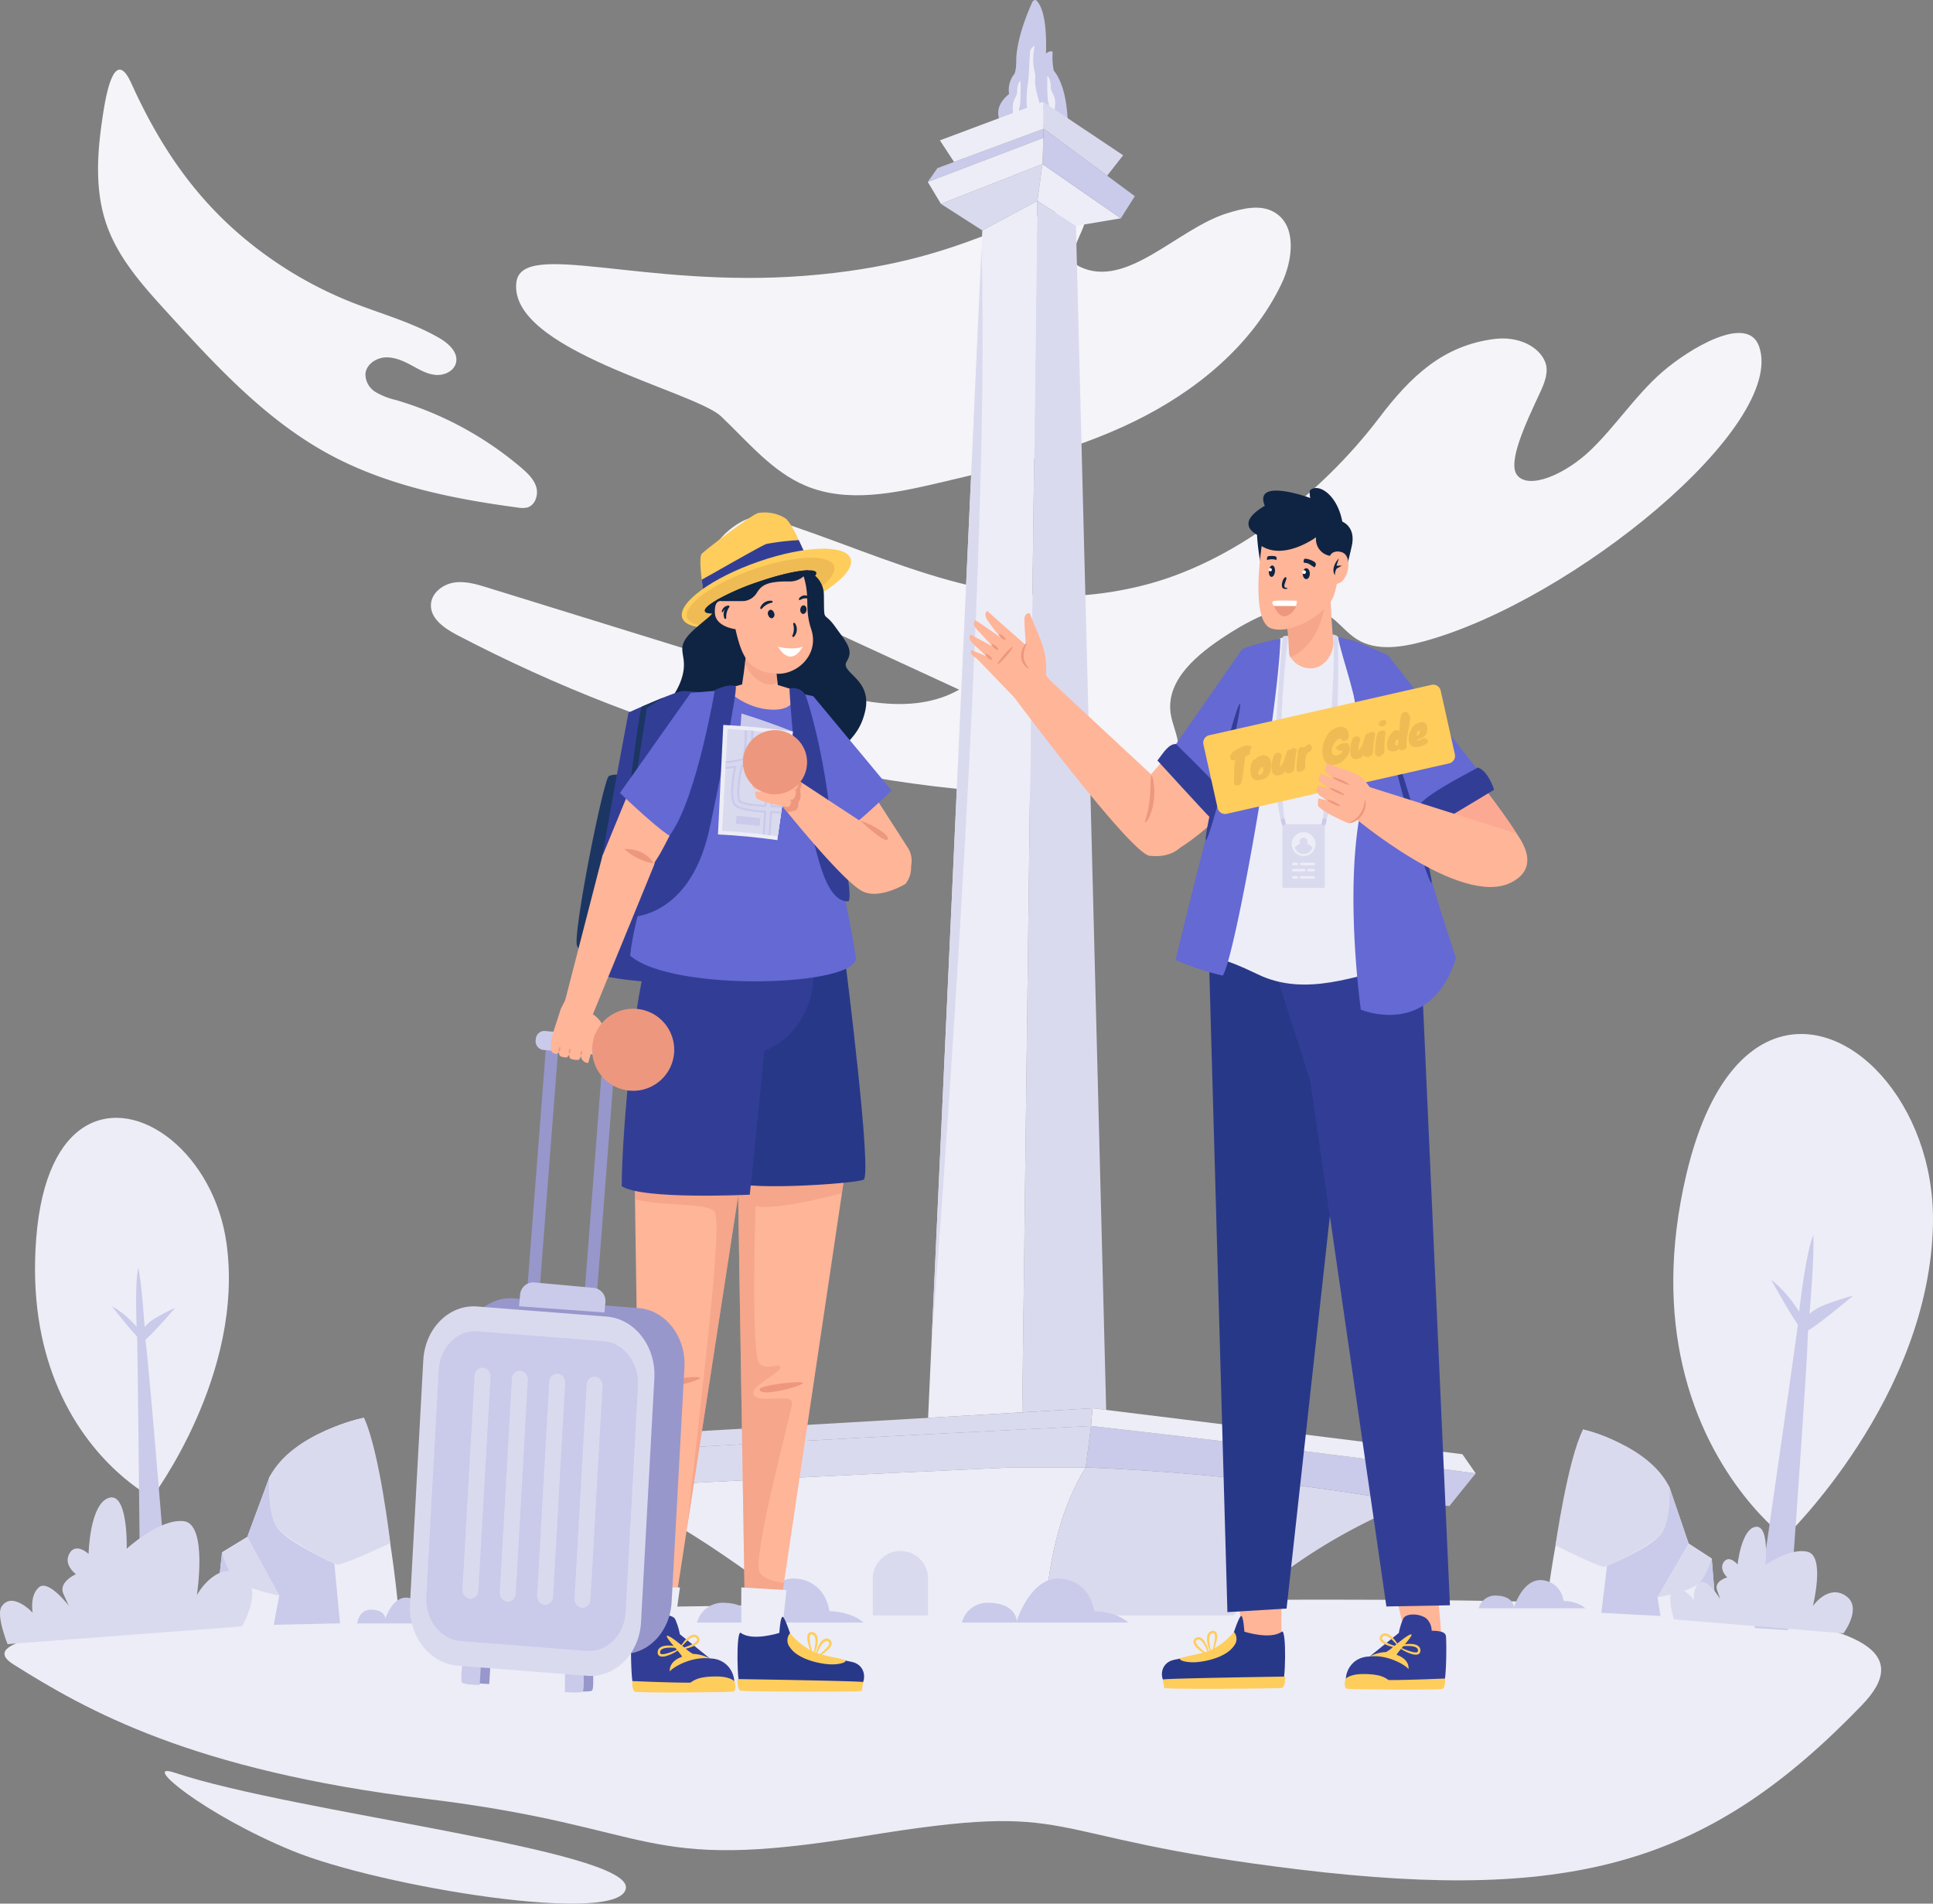 <svg xmlns="http://www.w3.org/2000/svg" width="487.75" height="480.24" viewBox="0 0 487.75 480.24">
  <rect x="0" y="0" width="487.75" height="480.24" fill="#808080" stroke="none"/>
  <g id="Group_1406" data-name="Group 1406" transform="translate(-1877.098 -3693.546)">
    <g id="Group_1144" data-name="Group 1144">
      <g id="Group_246" data-name="Group 246" transform="translate(1901.842 3711.11)">
        <path id="Path_12599" data-name="Path 12599" d="M2014.224,3804.186c7.449,2.957,15.3,5.046,22.233,9.069,2.343,1.36,4.859,3.644,4.2,6.271-.527,2.113-3,3.228-5.173,3.026s-4.107-1.362-6.023-2.4c-2.066-1.115-4.31-2.136-6.654-2.009s-4.761,1.771-4.99,4.108a5.254,5.254,0,0,0,2.523,4.6,17.584,17.584,0,0,0,5.094,2.019,86.192,86.192,0,0,1,31.674,17.084c1.6,1.365,3.222,2.9,3.811,4.916s-.306,4.617-2.342,5.152a5.985,5.985,0,0,1-2.3,0c-16.645-2.218-33.452-5.629-48.161-13.729-15.79-8.7-28.237-22.258-40.381-35.579-5.994-6.575-12.134-13.386-15.136-21.763-3.088-8.615-2.509-17.952-1.2-26.849.621-4.214,2.75-19.238,7.333-9.122,7.187,15.865,16.22,29.324,30.007,40.352A99.9,99.9,0,0,0,2014.224,3804.186Z" transform="translate(-1950.345 -3745.538)" fill="#f4f4f9"/>
        <path id="Path_12600" data-name="Path 12600" d="M2335.3,3865.82c-40.731,3.146-71.409-9.334-72.654,1.712-1.924,17.07,44.915,27.356,51.665,33.739s12.844,13.966,21.42,17.539c10.5,4.374,22.448,1.838,33.52-.757,16.817-3.94,33.8-7.939,49.322-15.51s29.693-19.134,37.152-34.713c2.889-6.036,3.941-14.77-1.867-18.091-3.542-2.025-7.979-.916-11.875.3-12.6,3.925-25.356,19.244-37.21,13.453-5.475-2.675,5.477-13.35-.144-13.782C2388.393,3848.458,2377.34,3862.573,2335.3,3865.82Z" transform="translate(-2157.108 -3813.796)" fill="#f4f4f9"/>
        <path id="Path_12601" data-name="Path 12601" d="M2534.076,3945.6c-2.927-8.369-17.751.636-24.442,6.454s-11.586,13.425-17.956,19.593-15.665,10.2-18.646,6.435c-2.51-3.174,2.1-12.965,5.745-20.784,1.151-2.468,2.318-5.295,1.3-7.821-1.562-3.879-6.753-6.514-12.735-5.769-13.008,1.621-21.2,9.452-29.128,19.893-14.492,19.1-36.813,36.735-60.1,42.416-36.02,8.786-61.167-6.706-94.743-17.372-4.552-1.446-12.784,4.994-13.757,9.671-.781,3.754,3.334,6.521,6.816,8.127l55.8,25.745c-11.9,6.694-26.71,2.811-39.753-1.225l-79.221-24.515c-2.763-.855-5.643-1.72-8.5-1.274s-5.667,2.624-5.818,5.511c-.187,3.581,3.424,6.046,6.6,7.708,49.951,26.128,106.056,41.452,162.416,40.29,4.231-.087,8.585-.294,12.436-2.049s7.124-5.422,7.164-9.654c.03-3.073-1.591-5.925-1.985-8.972-1.094-8.466,7.012-14.972,14.185-19.6,7.732-4.99,17.8-10.046,25.537-5.068,2.684,1.727,4.607,4.463,7.318,6.146,4.945,3.069,11.329,2.024,16.944.494C2487.044,4009.761,2541.058,3965.564,2534.076,3945.6Z" transform="translate(-2114.951 -3875.765)" fill="#f4f4f9"/>
      </g>
      <path id="Path_12602" data-name="Path 12602" d="M2349.174,4914.687c-38.277,39.723-72.236,49.9-141.848,41.542s-53.673-17.662-110.419-8.361-50.717-2.284-110.013-9.485-85.857-22.4-104.2-33.925,76.364-13.583,246.679-15.69S2374.463,4888.443,2349.174,4914.687Z" transform="translate(-2.213 -791.025)" fill="#ededf7"/>
      <g id="Group_247" data-name="Group 247" transform="translate(2299.315 3954.404)">
        <path id="Path_12603" data-name="Path 12603" d="M3129.222,4549.194c6.714,29.542,25.833,43.522,25.833,43.522s36.683-35.166,37.388-79.318c.474-30-21.621-53.755-40.455-46.3-8.893,3.526-17.057,14.015-21.787,34.088C3125.709,4520.281,3126.269,4536.235,3129.222,4549.194Z" transform="translate(-3126.917 -4465.72)" fill="#ededf7"/>
        <path id="Path_12604" data-name="Path 12604" d="M3198.576,4638.512c-.744,6.239-10.91,76.545-10.91,76.545l7.906.5.587.038s4.564-63.5,4.882-73.081v-.006q.053-1.646.125-2.515l.327-.205c2.466-1.585,6.475-4.814,8.914-6.821,1.2-.993,2.015-1.689,2.092-1.751a64.824,64.824,0,0,0-7.741,2.556,12.508,12.508,0,0,0-2.785,1.647.084.084,0,0,0-.03.028,5.188,5.188,0,0,0-.438.4c.026-.35.058-.688.083-1.021.75-9.174.982-14.076.915-18.878-.977,2.151-2.034,7.3-3.159,15.784-.121.883-.236,1.806-.354,2.763-.032.265-.07.53-.1.8a30.925,30.925,0,0,0-7.061-8.136S3195.872,4634.544,3198.576,4638.512Z" transform="translate(-3167.144 -4565.195)" fill="#cacaea"/>
      </g>
      <g id="Group_248" data-name="Group 248" transform="translate(1885.931 3975.544)">
        <path id="Path_12605" data-name="Path 12605" d="M1908.369,4594.757c8.448,21.256,24.384,29.3,24.384,29.3s23.4-30.947,18.818-64.072c-3.117-22.5-22.414-37.49-35.655-29.528-6.252,3.762-11.152,12.641-12.37,28.258C1902.391,4573.566,1904.657,4585.434,1908.369,4594.757Z" transform="translate(-1903.243 -4528.297)" fill="#ededf7"/>
        <path id="Path_12606" data-name="Path 12606" d="M1967.03,4657.565c.165,4.762.691,58.652.691,58.652l5.979-.625.444-.046s-3.934-48.091-4.8-55.3v0q-.151-1.239-.2-1.9l.222-.195c1.663-1.5,4.292-4.419,5.886-6.229.78-.894,1.313-1.519,1.365-1.575a49.918,49.918,0,0,0-5.5,2.89,9.719,9.719,0,0,0-1.895,1.584.074.074,0,0,0-.019.025,3.87,3.87,0,0,0-.282.352c-.021-.265-.036-.522-.056-.774-.5-6.96-.894-10.657-1.5-14.242-.483,1.733-.678,5.722-.539,12.209.011.676.032,1.382.054,2.112.007.2.009.405.018.611a22.979,22.979,0,0,0-6.23-5.2S1964.546,4654.938,1967.03,4657.565Z" transform="translate(-1941.266 -4602.385)" fill="#cacaea"/>
      </g>
      <g id="Group_250" data-name="Group 250" transform="translate(1931.123 4051.214)">
        <g id="Group_249" data-name="Group 249" transform="translate(0)">
          <path id="Path_12607" data-name="Path 12607" d="M2083.805,4803.809a296.2,296.2,0,0,0-8.978-51.518c-16.291,3.542-23.845,14.957-23.845,14.957l-5.6,15.118-6.361,3.871-2,18.636Z" transform="translate(-2037.018 -4752.291)" fill="#ededf7" fill-rule="evenodd"/>
          <path id="Path_12608" data-name="Path 12608" d="M2068.458,4833.847l16.72-.379-1.43-15.047s-11.491-5.246-14.244-8.86-2.133-13-2.133-13l-5.6,15.118,8.069,14.808Z" transform="translate(-2053.407 -4781.607)" fill="#cacaea" fill-rule="evenodd"/>
          <path id="Path_12609" data-name="Path 12609" d="M2043.5,4871.264l-1.128-11.625a55.789,55.789,0,0,1-3.354-6.864l-2,18.635Z" transform="translate(-2037.018 -4818.829)" fill="#cacaea" fill-rule="evenodd"/>
          <path id="Path_12610" data-name="Path 12610" d="M2042.939,4845.187s1.163,4.607,3.354,6.864,11.077,4.073,11.077,4.073l-8.07-14.808Z" transform="translate(-2040.939 -4811.241)" fill="#dadaef" fill-rule="evenodd"/>
          <path id="Path_12611" data-name="Path 12611" d="M2078.242,4767.247s-.609,9.96,2.133,13,13.585,8.844,14.931,9.1,13.432-5.43,13.432-5.43-2.733-23.354-6.65-31.625C2102.087,4752.291,2084.187,4755.869,2078.242,4767.247Z" transform="translate(-2064.278 -4752.291)" fill="#dadaef" fill-rule="evenodd"/>
        </g>
        <path id="Path_12612" data-name="Path 12612" d="M2164.843,4893.125c-1.165-2.437-5-2.418-5-2.418a4.591,4.591,0,0,0-4.159-4.071c-3.8-.339-5.532,5.332-5.532,5.332s.019-2.186-3.382-2.31-3.679,3.378-3.679,3.378a3.029,3.029,0,0,0-.477.089Z" transform="translate(-2106.943 -4841.241)" fill="#cacaea"/>
      </g>
      <path id="Path_12613" data-name="Path 12613" d="M1937.782,4831.012c-6.419-3.1-11.013,5.407-11.013,5.407s2.81-17.947-3.3-18.657-14.4,6.956-14.4,6.956.407-14.33-4.475-12.85-5.143,14.154-5.143,14.154-3.159-3.008-4.817-.138,1.619,5.245,1.619,5.245-4.521,1.99-3.155,4.983l1.365,2.992s-5.1-6.7-7.516-4.678-1.608,6.424-1.608,6.424-5.169-5.569-7.846-1.536c-1.436,2.164,1.513,9.464,1.513,9.464l59.156-4.468S1944.2,4834.114,1937.782,4831.012Z" transform="translate(0 -740.457)" fill="#dadaef"/>
      <path id="Path_12614" data-name="Path 12614" d="M2002.689,5016.534c30.229,10.118,114.812,19.445,113.838,29.067s-61.879-.215-84.22-9.394S1993.685,5013.52,2002.689,5016.534Z" transform="translate(-81.491 -875.768)" fill="#ededf7"/>
      <g id="Group_251" data-name="Group 251" transform="translate(2267.175 4054.177)">
        <path id="Path_12615" data-name="Path 12615" d="M3074.852,4808.849l-1.235-15.225-5.822-3.777-4.845-14.212a37.437,37.437,0,0,0-21.811-14.572,276.8,276.8,0,0,0-9.364,45.514Z" transform="translate(-3031.776 -4761.063)" fill="#ededf7" fill-rule="evenodd"/>
        <path id="Path_12616" data-name="Path 12616" d="M3148.339,4872.674l-1.235-15.224a51.675,51.675,0,0,1-3.284,6.289l-1.067,8.641Z" transform="translate(-3105.263 -4824.889)" fill="#cacaea" fill-rule="evenodd"/>
        <path id="Path_12617" data-name="Path 12617" d="M3088.106,4836.665l-.757-4.711,7.86-13.543-4.845-14.213s.35,8.742-2.3,12.024-13.458,7.841-13.458,7.841l-1.434,11.815Z" transform="translate(-3059.19 -4789.625)" fill="#cacaea" fill-rule="evenodd"/>
        <path id="Path_12618" data-name="Path 12618" d="M3128.814,4850.047s-1.193,4.251-3.284,6.288-10.4,3.478-10.4,3.478l7.861-13.543Z" transform="translate(-3086.973 -4817.485)" fill="#dadaef" fill-rule="evenodd"/>
        <path id="Path_12619" data-name="Path 12619" d="M3067.688,4775.634s.326,9.278-2.3,12.026-12.845,7.845-14.1,8.046-12.358-5.423-12.358-5.423,3.1-21.639,6.947-29.22C3045.878,4761.063,3062.435,4764.889,3067.688,4775.634Z" transform="translate(-3036.513 -4761.063)" fill="#dadaef" fill-rule="evenodd"/>
      </g>
      <path id="Path_12620" data-name="Path 12620" d="M3008.5,4880.605c-2.011-1.852-5.492-1.835-5.492-1.835a5.928,5.928,0,0,0-5.371-5.256c-4.9-.438-7.142,6.885-7.142,6.885s.024-2.823-4.367-2.983a4.28,4.28,0,0,0-4.49,3.19Z" transform="translate(-731.403 -781.335)" fill="#cacaea"/>
      <path id="Path_12621" data-name="Path 12621" d="M3168.87,4851.083c-4.424-2.932-8.243,2.6-8.243,2.6s3.109-12.449-1.242-13.646-10.77,3.32-10.77,3.32,1.162-10.147-2.437-9.646-4.556,9.486-4.556,9.486-2.088-2.5-3.453-.643.845,3.914.845,3.914-3.37.9-2.57,3.188l.8,2.283s-3.259-5.346-5.118-4.178-1.545,4.388-1.545,4.388-3.376-4.546-5.545-1.979c-1.164,1.376.513,6.9.513,6.9l42.784,3.511S3173.294,4854.015,3168.87,4851.083Z" transform="translate(-826.084 -754.981)" fill="#dadaef"/>
      <g id="Group_253" data-name="Group 253" transform="translate(2010.103 3693.546)">
        <path id="Path_12622" data-name="Path 12622" d="M2622.88,3723.372q15.066,2.8,17.311-.019-.481-8.254-3.494-12.021a17.611,17.611,0,0,1-.27-4.716c-.438-.256-1-.116-1.678.416q.281-10.359-2.282-13.221c-.331-.406-.717-.345-1.15.177q-3.649,8.213-4.072,14.047c.024,2.406-.191,3.852-.619,4.333a6.415,6.415,0,0,0-1.193,4.873q-3.473,2.875-2.553,6.132" transform="translate(-2503.814 -3693.546)" fill="#cacaea" fill-rule="evenodd"/>
        <path id="Path_12623" data-name="Path 12623" d="M2646.963,3744.446c1.091-1.408-1.258-5.143-.9-8.5.168-1.613-.81-2.588-.443-6.048.214-2.08.625-2.821-.721-1.142-.317.4-.387,7.042-.672,8.286-.2.877-.89,7.569.495,7.709a5.8,5.8,0,0,0,2.245-.3" transform="translate(-2517.844 -3716.248)" fill="#ededf7" fill-rule="evenodd"/>
        <path id="Path_12624" data-name="Path 12624" d="M2635.619,3764.02c.28-.588-1.02-1.992-.265-3.82a55.7,55.7,0,0,0,.131-6.229c-.452,0-.843,1.678-.843,2.237,0,1.828-.5,1.539-1,3.279-.251.876-.2,3.95.9,4.206a5.873,5.873,0,0,0,.885.168.154.154,0,0,1,.092.187Z" transform="translate(-2510.987 -3733.558)" fill="#ededf7" fill-rule="evenodd"/>
        <path id="Path_12625" data-name="Path 12625" d="M2658.936,3760.539c-.279-.588,1.016-1.992.266-3.82a53.343,53.343,0,0,1-.14-6.229c.461,0,.853,1.678.853,2.237,0,1.829.489,1.539.992,3.279.251.877.209,3.951-.894,4.207a6.117,6.117,0,0,1-.886.168.155.155,0,0,0-.093.187Z" transform="translate(-2527.791 -3731.252)" fill="#ededf7" fill-rule="evenodd"/>
        <path id="Path_12626" data-name="Path 12626" d="M2604.235,3825.346l-13.892,7.443-10.44-6.687,25.613-10.059Z" transform="translate(-2475.484 -3774.66)" fill="#dadaef" fill-rule="evenodd"/>
        <path id="Path_12627" data-name="Path 12627" d="M2651.928,3825.346l9.732,6.292,11.328-1.9-19.78-13.692Z" transform="translate(-2523.177 -3774.66)" fill="#ededf7" fill-rule="evenodd"/>
        <path id="Path_12628" data-name="Path 12628" d="M2655.72,3798.6l19.779,13.7,3.536-5.586-23-17.007Z" transform="translate(-2525.688 -3757.221)" fill="#cacaea" fill-rule="evenodd"/>
        <path id="Path_12629" data-name="Path 12629" d="M2599.249,3792l.084-2.293-26.814,9.922-2.432,3.5Z" transform="translate(-2468.984 -3757.221)" fill="#cacaea" fill-rule="evenodd"/>
        <path id="Path_12630" data-name="Path 12630" d="M2570.087,3807.623l29.162-11.127-.232,6.6-25.613,10.059Z" transform="translate(-2468.984 -3761.717)" fill="#ededf7" fill-rule="evenodd"/>
        <path id="Path_12631" data-name="Path 12631" d="M2656.32,3776.34l16.011,11.84,4.034-5.154-20.218-13.505Z" transform="translate(-2525.97 -3743.855)" fill="#dadaef" fill-rule="evenodd"/>
        <path id="Path_12632" data-name="Path 12632" d="M2605.323,3776.34l-.173-6.819-26.017,9.743,3.567,5.447Z" transform="translate(-2474.974 -3743.855)" fill="#ededf7" fill-rule="evenodd"/>
        <g id="Group_252" data-name="Group 252" transform="translate(0 50.686)">
          <path id="Path_12633" data-name="Path 12633" d="M2658.346,4148.167l3.448.414-7.63-298.707-9.732-6.291-3.825,305.609Z" transform="translate(-2515.681 -3843.583)" fill="#dadaef" fill-rule="evenodd"/>
          <path id="Path_12634" data-name="Path 12634" d="M2597.881,3843.583l-3.824,305.609-23.749,1.39,13.681-299.557Z" transform="translate(-2469.13 -3843.583)" fill="#ededf7" fill-rule="evenodd"/>
          <path id="Path_12635" data-name="Path 12635" d="M2572.867,4155.108s15.183-190.673,12.61-276.11l-12.61,276.11" transform="translate(-2470.824 -3867.034)" fill="#dadaef"/>
          <path id="Path_12636" data-name="Path 12636" d="M2445.584,4789.349q-8.832,14.279-10.26,37.351h-60.313q-36.385-28.109-53.117-32.088,39.387-2.273,105.148-5.263Z" transform="translate(-2304.636 -4469.847)" fill="#ededf7" fill-rule="evenodd"/>
          <path id="Path_12637" data-name="Path 12637" d="M2542.968,4858.767v9.289h-13.95v-9.289a6.975,6.975,0,0,1,13.95,0Z" transform="translate(-2441.789 -4511.204)" fill="#dadaef"/>
          <path id="Path_12638" data-name="Path 12638" d="M2705.126,4826.7h-47.474q1.439-23.062,10.263-37.349a620.818,620.818,0,0,1,81.727,8.865q-26.127,10.708-44.516,28.483" transform="translate(-2526.967 -4469.847)" fill="#dadaef" fill-rule="evenodd"/>
          <path id="Path_12639" data-name="Path 12639" d="M2689.376,4758.426q-1.348,10.444-1.345,10.447a620.882,620.882,0,0,1,81.728,8.865c6.7.6,10.048.886,10.048.886q6.631-8.241,6.633-8.235-45.888-6.22-97.064-11.962" transform="translate(-2547.083 -4449.371)" fill="#cacaea" fill-rule="evenodd"/>
          <path id="Path_12640" data-name="Path 12640" d="M2276.124,4774.132l-5.316-7.852q60.869-3.849,142.292-7.854l-1.345,10.447h-18.546q-65.762,2.994-105.146,5.26Z" transform="translate(-2270.808 -4449.371)" fill="#dadaef" fill-rule="evenodd"/>
          <path id="Path_12641" data-name="Path 12641" d="M2789.077,4761.623q-45.894-6.218-97.064-11.962l.373-4.472s31.636,3.861,93.333,11.594Z" transform="translate(-2549.72 -4440.605)" fill="#ededf7" fill-rule="evenodd"/>
          <path id="Path_12642" data-name="Path 12642" d="M2413.473,4745.189l-.373,4.472q-81.426,4-142.292,7.854l3.28-4.207Z" transform="translate(-2270.808 -4440.605)" fill="#dadaef" fill-rule="evenodd"/>
        </g>
      </g>
      <path id="Path_12643" data-name="Path 12643" d="M2637.511,4883.459c-3.141-2.892-8.579-2.866-8.579-2.866s-.731-7.525-8.389-8.21-11.155,10.753-11.155,10.753.038-4.408-6.821-4.659a6.683,6.683,0,0,0-7.012,4.982Z" transform="translate(-475.746 -780.579)" fill="#cacaea"/>
      <path id="Path_12644" data-name="Path 12644" d="M2439.731,4883.459c-3.141-2.892-8.578-2.866-8.578-2.866s-.732-7.525-8.389-8.21-11.156,10.753-11.156,10.753.038-4.408-6.821-4.659a6.683,6.683,0,0,0-7.012,4.982Z" transform="translate(-344.781 -780.579)" fill="#cacaea"/>
      <path id="Path_12645" data-name="Path 12645" d="M2572.867,4696.321" transform="translate(-460.722 -664.015)" fill="#dadaef"/>
      <g id="Group_304" data-name="Group 304" transform="translate(1980.516 3816.666)">
        <g id="Arm_L" data-name="Arm L" transform="translate(141.226 31.006)">
          <g id="Arm_L-2" data-name="Arm L">
            <g id="Magnifier">
              <g id="Hand">
                <g id="Group_254" data-name="Group 254">
                  <path id="Path_12646" data-name="Path 12646" d="M2622.405,4168.193a19.753,19.753,0,0,1-1.849-2.251c.345-5.735-.963-7.894-4.11-15.584-.849-.051-1.321.555-1.316,1.565.009,2.154.235,4.293.356,6.513-3.151-2.834-6.6-5.82-9.752-8.655a1.294,1.294,0,0,0-.4,1.354,3.84,3.84,0,0,0,.616,1.2,42.2,42.2,0,0,0,3.264,4.207c-2.444-1.687-4.158-2.956-6.52-4.446a1.462,1.462,0,0,0-.285,1.336,5.7,5.7,0,0,0,.987,1.3l3.727,4.044c-1.774-1.055-3.74-1.969-5.515-3.025a1.191,1.191,0,0,0-.3,1.091,2.025,2.025,0,0,0,.516.844c1.166,1.222,2.854,2.661,3.825,3.6-1.26-.589-2.627-1.069-3.886-1.658-.708,1.1.877,1.681,1.612,2.441,3.049,3.162,6.236,6.492,9.285,9.654,0,0,1.094,1.111,2.985,2.759C2615.732,4174.382,2621.777,4168.746,2622.405,4168.193Z" transform="translate(-2601.275 -4149.781)" fill="#ffb598"/>
                </g>
                <path id="Path_12647" data-name="Path 12647" d="M2624.887,4168.545c.114-.135-.167-.56-.628-.95s-.927-.6-1.041-.462.167.56.628.95S2624.773,4168.681,2624.887,4168.545Z" transform="translate(-2615.789 -4161.244)" fill="#ed987e"/>
                <path id="Path_12648" data-name="Path 12648" d="M2619.348,4175.926c.114-.134-.167-.56-.628-.95s-.927-.6-1.041-.462.167.56.628.949S2619.234,4176.06,2619.348,4175.926Z" transform="translate(-2612.121 -4166.131)" fill="#ed987e"/>
                <path id="Path_12649" data-name="Path 12649" d="M2614.75,4183.255c.114-.136-.168-.56-.628-.949s-.927-.6-1.04-.463.167.561.628.95S2614.636,4183.39,2614.75,4183.255Z" transform="translate(-2609.076 -4170.984)" fill="#ed987e"/>
                <path id="Path_12650" data-name="Path 12650" d="M2622.2,4180.958c.133.116,1.093-.767,2.146-1.971s1.8-2.274,1.664-2.39-1.093.766-2.146,1.971S2622.07,4180.841,2622.2,4180.958Z" transform="translate(-2615.123 -4167.531)" fill="#ed987e"/>
                <path id="Path_12651" data-name="Path 12651" d="M2641.67,4180.15c.064-.073-.2-.377-.539-.9a4.946,4.946,0,0,1-.472-.953,4.051,4.051,0,0,1-.238-1.254,6.263,6.263,0,0,1,.441-2.333c.217-.589.392-.948.32-1s-.387.228-.728.807a5.116,5.116,0,0,0-.472,1.086,4.548,4.548,0,0,0-.2,1.461,3.816,3.816,0,0,0,.989,2.461C2641.241,4180.027,2641.621,4180.21,2641.67,4180.15Z" transform="translate(-2626.773 -4165.625)" fill="#ed987e"/>
              </g>
            </g>
          </g>
          <g id="Upper_arm" data-name="Upper arm" transform="translate(11.379 9.504)">
            <g id="Upper_arm-2" data-name="Upper arm" transform="translate(29.591)">
              <path id="Path_12652" data-name="Path 12652" d="M2722.551,4254.246,2737.668,4237l15.183,13.936s-9.9,11.431-18.779,16.733C2730.3,4269.923,2722.551,4254.246,2722.551,4254.246Z" transform="translate(-2722.551 -4217.042)" fill="#ffb598"/>
              <path id="Path_12653" data-name="Path 12653" d="M2769.47,4177.914l-18.232,26.15,11.259,15.447,22.94-16.34Z" transform="translate(-2741.546 -4177.914)" fill="#6469d4"/>
              <path id="Path_12654" data-name="Path 12654" d="M2741.612,4253.319c1.4-1.8,2.78-4.252,4.718-4.171,1.851,2.106,14.837,13.9,13.471,15.892s-3.772,3.742-4.9,2.668S2741.612,4253.319,2741.612,4253.319Z" transform="translate(-2735.173 -4225.082)" fill="#323e96"/>
            </g>
            <g id="Forearm" transform="translate(0 6.657)">
              <path id="Path_12655" data-name="Path 12655" d="M2676.863,4240.976s-2.245,2.878-7.842,2.258c-4.778-.531-34.063-39.829-34.063-39.829l7.483-5.787,26.923,25.054Z" transform="translate(-2634.958 -4197.619)" fill="#ffb598"/>
              <path id="Path_12656" data-name="Path 12656" d="M2732.377,4284.455c.063.034.2-.085.395-.34.1-.126.208-.288.333-.478.108-.2.224-.426.349-.682a13.772,13.772,0,0,0,1.116-4.267,18.106,18.106,0,0,0-.07-4.383c-.168-1.11-.407-1.776-.551-1.751s-.169.708-.195,1.8-.062,2.591-.235,4.225a26.566,26.566,0,0,1-.766,4.12c-.075.257-.137.495-.19.7-.068.2-.122.382-.16.532C2732.327,4284.232,2732.313,4284.419,2732.377,4284.455Z" transform="translate(-2699.44 -4247.239)" fill="#ed987e"/>
            </g>
          </g>
        </g>
        <g id="Upper_arm_R" data-name="Upper arm R" transform="translate(240.825 39.574)">
          <g id="Upper_arm-3" data-name="Upper arm">
            <path id="Path_12657" data-name="Path 12657" d="M2962.317,4281.881c-4.3-7.4-14.578-19.97-14.578-19.97l-11.3,9.708,8.543,16.3S2965.667,4287.647,2962.317,4281.881Z" transform="translate(-2922.809 -4232.599)" fill="#fca993"/>
            <path id="Path_12658" data-name="Path 12658" d="M2902.059,4177.715l24.021,30.684-15.06,9.788-7.97-9.828-6.949-33.216Z" transform="translate(-2896.101 -4175.144)" fill="#6469d4"/>
            <path id="Path_12659" data-name="Path 12659" d="M2955.726,4272.329c-.781-2.221-2.2-5.034-4.122-5.587-2.5,1.459-15.619,7.961-14.933,10.358s2.473,4.9,3.93,4.214S2955.726,4272.329,2955.726,4272.329Z" transform="translate(-2922.948 -4235.798)" fill="#323e96"/>
          </g>
        </g>
        <g id="Torso" transform="translate(189.76 36.718)">
          <g id="Shirt">
            <g id="Group_255" data-name="Group 255" transform="translate(0 73.739)">
              <g id="Foot" transform="translate(0 166.893)">
                <path id="Path_12660" data-name="Path 12660" d="M2812.456,4878.994c.042.636,0,14.03,0,14.03s-8.388,2.1-9.115.762-1.956-14.137-1.956-14.137Z" transform="translate(-2782.317 -4878.994)" fill="#ffb598"/>
                <path id="Path_12661" data-name="Path 12661" d="M2775.209,4904.272c1.195-.885.992,13.268,0,13.646s-26.276,1.038-28.613,0-2.479-5.746,1.417-6.544,12.063-2.219,14.542-5.33c0,0,1.682-5.312,2.317-5.7s.883,3.931.883,3.931S2772.34,4906.4,2775.209,4904.272Z" transform="translate(-2744.942 -4893.113)" fill="#283889"/>
                <path id="Path_12662" data-name="Path 12662" d="M2776.516,4945.57c.028.5.035,2.7-.857,2.871s-29.452.392-29.64,0a20.728,20.728,0,0,1-.343-2.126C2745.582,4946.036,2776.516,4945.57,2776.516,4945.57Z" transform="translate(-2745.427 -4923.079)" fill="#ffcd5c"/>
                <path id="Path_12663" data-name="Path 12663" d="M2772.041,4911.681a17.875,17.875,0,0,1-4.954,4.118c.08-.2.166-.424.253-.678a9.3,9.3,0,0,0,.443-1.854,2.882,2.882,0,0,0-.076-1.216.971.971,0,0,0-.54-.6,1.207,1.207,0,0,0-.784-.013,1.363,1.363,0,0,0-.647.388,1.761,1.761,0,0,0-.351.607,3.362,3.362,0,0,0-.141,1.188,7.576,7.576,0,0,0,.347,1.885,6.979,6.979,0,0,0,.325.85c-.091.038-.183.078-.274.113a8.827,8.827,0,0,0-.284-.955,6.6,6.6,0,0,0-.872-1.682,2.175,2.175,0,0,0-.957-.771,1.278,1.278,0,0,0-.734-.04,1.592,1.592,0,0,0-.643.351,1.015,1.015,0,0,0-.347.728,1.46,1.46,0,0,0,.176.691,3.677,3.677,0,0,0,.713.924,9.024,9.024,0,0,0,1.48,1.152c.032.02.056.031.087.05-1.836.516-3.661.742-5.518,1.312-1.2.369,1.018,1.32,4.039,1.049s7.555-1.511,9.279-4.126A2.679,2.679,0,0,0,2772.041,4911.681Zm-6.032,3.716a9.366,9.366,0,0,1-.2-1.789c0-.64.14-1.449.741-1.585a.644.644,0,0,1,.393-.012.378.378,0,0,1,.207.244,2.532,2.532,0,0,1,.077.96,12.476,12.476,0,0,1-.3,1.789c-.095.412-.174.74-.237,1.011-.164.08-.326.143-.488.214C2766.139,4915.993,2766.075,4915.724,2766.009,4915.4Zm-1.587,1.114a11.98,11.98,0,0,1-1.325-1.19,3.415,3.415,0,0,1-.58-.8.91.91,0,0,1-.105-.405.407.407,0,0,1,.154-.3,1.05,1.05,0,0,1,.379-.209.689.689,0,0,1,.39.016,1.718,1.718,0,0,1,.712.557,7.8,7.8,0,0,1,.913,1.5c.17.353.3.637.411.88-.2.073-.406.147-.608.211C2764.651,4916.688,2764.547,4916.61,2764.422,4916.511Z" transform="translate(-2753.86 -4900.438)" fill="#ffcd5c"/>
              </g>
              <path id="Path_12664" data-name="Path 12664" d="M2817.587,4393.533l-18.294,165.818-14.925.911-4.858-172.03Z" transform="translate(-2767.833 -4387.129)" fill="#283889"/>
              <g id="Foot-2" data-name="Foot" transform="translate(46.129 166.793)">
                <path id="Path_12665" data-name="Path 12665" d="M2929.036,4878.7c0,.637,1.231,10.25,1.055,12.854-1.169,1.274-8.444,1.688-9.082.308,0-2.158-2.809-13.162-2.809-13.162Z" transform="translate(-2905.799 -4878.698)" fill="#ffb598"/>
                <path id="Path_12666" data-name="Path 12666" d="M2906.847,4917.2c-.955.425-21.459,0-23.478,0s-1.239-7.26,4.993-7.4l7.366-5.941a16.387,16.387,0,0,1,1.168-3.727c.715-1.169,3.754-1.31,5.7,0a4.212,4.212,0,0,1,1.419,3.158c1.99.045,3.482.276,3.608,1.376C2907.8,4906.185,2907.8,4916.771,2906.847,4917.2Z" transform="translate(-2882.078 -4892.272)" fill="#323e96"/>
                <path id="Path_12667" data-name="Path 12667" d="M2906.8,4944.793c0-.015-9.047.417-14.106.39-.565,0-1.023-1.452-6.087-1.522-3.506-.1-4.693,1.01-4.816,1.133-.23.23-.673,2.412.319,2.587s23.766.389,24.15,0C2907.021,4946.61,2906.8,4944.793,2906.8,4944.793Z" transform="translate(-2881.49 -4921.71)" fill="#ffcd5c"/>
                <path id="Path_12668" data-name="Path 12668" d="M2912.9,4917.425a1.36,1.36,0,0,0-.29-.7,1.753,1.753,0,0,0-.551-.434,3.336,3.336,0,0,0-1.156-.309,7.554,7.554,0,0,0-1.916.073h0c1.009-1.208,1.951-2.392,1.641-2.494-.436-.143-2.049,1.1-3.55,2.3a8.376,8.376,0,0,0-.6-.847,6.569,6.569,0,0,0-1.364-1.315,2.181,2.181,0,0,0-1.153-.424,1.28,1.28,0,0,0-.708.2,1.61,1.61,0,0,0-.5.538,1.013,1.013,0,0,0-.1.8,1.453,1.453,0,0,0,.387.6,3.662,3.662,0,0,0,.972.648,9.007,9.007,0,0,0,1.771.617c.08.02.144.029.22.045a9.074,9.074,0,0,1-1.768,1.282,9.9,9.9,0,0,0-4.153,1.114c4.887-.566,9.562,2.514,9.809,3.223,0,0,.513-2.373-2.94-3.621-.135-.049.378-.7,1.061-1.516a10.1,10.1,0,0,0,1.094.637,9.294,9.294,0,0,0,1.772.7,2.88,2.88,0,0,0,1.215.1.976.976,0,0,0,.673-.45A1.2,1.2,0,0,0,2912.9,4917.425Zm-6.984-1.156a12.153,12.153,0,0,1-1.637-.7,3.384,3.384,0,0,1-.8-.568.906.906,0,0,1-.23-.35.406.406,0,0,1,.049-.336,1.049,1.049,0,0,1,.292-.321.7.7,0,0,1,.374-.109,1.712,1.712,0,0,1,.853.3,7.768,7.768,0,0,1,1.346,1.129c.288.294.513.535.7.734l-.476.385C2906.236,4916.378,2906.089,4916.33,2905.917,4916.269Zm6.336,1.625a.379.379,0,0,1-.271.17,2.516,2.516,0,0,1-.961-.062,12.449,12.449,0,0,1-1.728-.55c-.463-.18-.834-.33-1.11-.434l.417-.5c.141-.011.274-.024.435-.033a9.3,9.3,0,0,1,1.8.054c.634.088,1.414.345,1.464.96A.646.646,0,0,1,2912.252,4917.893Z" transform="translate(-2893.809 -4901.598)" fill="#ffcd5c"/>
              </g>
              <path id="Path_12669" data-name="Path 12669" d="M2834.392,4388.529l28.132-3.561,7.684,171.4-16.033.3-19.212-132.671-10.61-33.133Z" transform="translate(-2797.526 -4384.968)" fill="#323e96"/>
            </g>
            <path id="Path_12670" data-name="Path 12670" d="M2781.213,4248.062c2.254,1.141,2.243-.089,11.984,4.61,12.028,5.8,24.78.3,36.192-2.3-13.645-32.183-8.067-67.007-15.589-82.546-2.613-1.522-14.1-2.018-17.712,1.751C2791.495,4184,2789.081,4223.647,2781.213,4248.062Z" transform="translate(-2768.96 -4166.69)" fill="#ededf7"/>
            <path id="Path_12671" data-name="Path 12671" d="M2781.659,4170.454a59.127,59.127,0,0,0-9.5,2.559c-2.814,13.193-4.178,28.364-6.312,36.4-6.33,23.821-10.631,42.1-10.631,42.1a66.086,66.086,0,0,0,11.87,3.952C2770.085,4251.486,2781.034,4190.009,2781.659,4170.454Z" transform="translate(-2751.745 -4169.182)" fill="#6469d4"/>
            <path id="Path_12672" data-name="Path 12672" d="M2876.547,4169.5c1.527,8.274,9.1,24.346,5.43,45.1s.311,48.823.311,48.823,17.586,7.465,24-13.03c-14.527-43.635-18.986-73.591-23.131-78.986A23.837,23.837,0,0,0,2876.547,4169.5Z" transform="translate(-2832.088 -4168.552)" fill="#6469d4"/>
            <path id="Path_12673" data-name="Path 12673" d="M2926.829,4286.2c.42-.122-1.45-7.847-4.177-17.254s-5.28-16.934-5.7-16.812,1.45,7.847,4.178,17.253S2926.409,4286.322,2926.829,4286.2Z" transform="translate(-2858.803 -4223.269)" fill="#323e96"/>
            <path id="Path_12674" data-name="Path 12674" d="M2777.716,4253.508c-.425-.106,1.148-7.9,3.514-17.4s4.628-17.124,5.052-17.018-1.149,7.9-3.514,17.4S2778.141,4253.614,2777.716,4253.508Z" transform="translate(-2766.599 -4201.387)" fill="#323e96"/>
          </g>
        </g>
        <g id="Head" transform="translate(211.598 0)">
          <g id="Head-2" data-name="Head">
            <path id="Hair_back" data-name="Hair back" d="M2833.7,4080.555s1.146-4.259,1.965-7.973-.983-5.461-2.4-6.116c-1.229-6.633-5.855-9.756-8.055-7.971-.392.318-.027,2.018-.027,2.018s-14.435-5.3-11.468,1.966c-5.68,3.331-4.642,5.789-1.966,7.317a53.011,53.011,0,0,0,1.692,10.595Z" transform="translate(-2809.584 -4058)" fill="#0f2442"/>
            <g id="Neck" transform="translate(9.349 26.41)">
              <path id="Path_12675" data-name="Path 12675" d="M2837.257,4143.893s.685-.225.883,7.42c.037,1.407,2.63,4.452,6.315,3.879,3.073-.478,5.553-4.469,4.758-7.69-.583-7.372-.621-11.327-.621-11.327Z" transform="translate(-2837.257 -4136.176)" fill="#ffb598"/>
            </g>
            <g id="Neck-2" data-name="Neck" transform="translate(9.347 27.138)" opacity="0.5">
              <path id="Path_12676" data-name="Path 12676" d="M2847.525,4138.332c-.381,4.085-2.015,12.441-8.975,15.554a2.3,2.3,0,0,1-.408-1.141c-.183-7.228-.817-7.426-.887-7.426Z" transform="translate(-2837.254 -4138.332)" fill="#ed987e"/>
            </g>
            <g id="Group_260" data-name="Group 260" transform="translate(6.847 36.924)">
              <g id="Group_257" data-name="Group 257" transform="translate(1.724 47.881)">
                <rect id="Rectangle_120" data-name="Rectangle 120" width="10.686" height="16.089" fill="#dadaef"/>
                <path id="Path_12677" data-name="Path 12677" d="M2847.9,4318.039a2.557,2.557,0,0,1-.183.986,2.981,2.981,0,0,1-5.649,0,2.557,2.557,0,0,1-.183-.986,3.008,3.008,0,0,1,6.016,0Z" transform="translate(-2839.542 -4313.009)" fill="#ededf7"/>
                <path id="Path_12678" data-name="Path 12678" d="M2848.636,4321.667a2.364,2.364,0,0,1-4.481,0,2.748,2.748,0,0,1,1.33-.927.97.97,0,0,1-.134-.5,1.039,1.039,0,0,1,2.078,0,.972.972,0,0,1-.134.5A2.78,2.78,0,0,1,2848.636,4321.667Z" transform="translate(-2841.047 -4315.764)" fill="#dadaef"/>
                <g id="Group_256" data-name="Group 256" transform="translate(2.445 9.728)">
                  <path id="Path_12679" data-name="Path 12679" d="M2843.373,4337.828h-.85a.326.326,0,0,0-.327.261.315.315,0,0,0,.31.367h.867a.314.314,0,0,0,.314-.314h0A.314.314,0,0,0,2843.373,4337.828Z" transform="translate(-2842.191 -4337.828)" fill="#ededf7"/>
                  <path id="Path_12680" data-name="Path 12680" d="M2851.425,4337.828H2848.2a.314.314,0,0,0-.314.314h0a.314.314,0,0,0,.314.314h3.246a.315.315,0,0,0,.31-.367A.326.326,0,0,0,2851.425,4337.828Z" transform="translate(-2845.959 -4337.828)" fill="#ededf7"/>
                  <path id="Path_12681" data-name="Path 12681" d="M2845.259,4342.394h-2.737a.327.327,0,0,0-.327.262.314.314,0,0,0,.31.367h2.753a.314.314,0,0,0,.314-.314h0A.314.314,0,0,0,2845.259,4342.394Z" transform="translate(-2842.191 -4340.852)" fill="#ededf7"/>
                  <path id="Path_12682" data-name="Path 12682" d="M2855.123,4342.394h-1.343a.314.314,0,0,0-.314.314h0a.314.314,0,0,0,.314.314h1.359a.314.314,0,0,0,.31-.367A.326.326,0,0,0,2855.123,4342.394Z" transform="translate(-2849.657 -4340.852)" fill="#ededf7"/>
                  <path id="Path_12683" data-name="Path 12683" d="M2843.373,4347.829h-.85a.326.326,0,0,0-.327.261.315.315,0,0,0,.31.368h.867a.315.315,0,0,0,.314-.315h0A.315.315,0,0,0,2843.373,4347.829Z" transform="translate(-2842.191 -4344.451)" fill="#ededf7"/>
                  <path id="Path_12684" data-name="Path 12684" d="M2851.425,4347.829H2848.2a.314.314,0,0,0-.314.314h0a.315.315,0,0,0,.314.315h3.246a.315.315,0,0,0,.31-.368A.326.326,0,0,0,2851.425,4347.829Z" transform="translate(-2845.959 -4344.451)" fill="#ededf7"/>
                </g>
              </g>
              <g id="Group_258" data-name="Group 258" transform="translate(11.594)">
                <path id="Path_12685" data-name="Path 12685" d="M2868.819,4168.042s.654,38.2-3.365,47.137h-.578s3.961-42.012,2.562-47.881C2867.439,4167.3,2868.708,4167.479,2868.819,4168.042Z" transform="translate(-2864.638 -4167.298)" fill="#dadaef"/>
                <path id="Path_12686" data-name="Path 12686" d="M2864.17,4306.222l.239-1.341s.922-.286,1.032.148a3.987,3.987,0,0,1-.455,1.593Z" transform="translate(-2864.17 -4258.341)" fill="#cacaea"/>
              </g>
              <g id="Group_259" data-name="Group 259" transform="translate(0 0.356)">
                <path id="Path_12687" data-name="Path 12687" d="M2831.663,4168.74s-4.053,38.2-.035,47.137h.578s-2.687-18.887.831-47.485C2833.036,4168.391,2831.774,4168.176,2831.663,4168.74Z" transform="translate(-2829.851 -4168.351)" fill="#dadaef"/>
                <path id="Path_12688" data-name="Path 12688" d="M2835.008,4306.222l-.239-1.341s-.922-.286-1.032.148a3.991,3.991,0,0,0,.455,1.593Z" transform="translate(-2832.415 -4258.696)" fill="#cacaea"/>
              </g>
            </g>
            <g id="Face" transform="translate(2.52 10.604)">
              <path id="Path_12689" data-name="Path 12689" d="M2817.886,4093.269s-3.021,19.129,2.367,20.924,14.471-4.129,15.849-8.367c2.575-7.924.749-16.183-6.428-16.413C2817.778,4089.033,2817.886,4093.269,2817.886,4093.269Z" transform="translate(-2817.042 -4089.389)" fill="#ffb598"/>
              <g id="Mouth" transform="translate(3.5 17.765)">
                <path id="Path_12690" data-name="Path 12690" d="M2833.7,4142.047a32.529,32.529,0,0,0-6.142.214c-.025.181,1.365,4.8,3.874,3.472A3.931,3.931,0,0,0,2833.7,4142.047Z" transform="translate(-2827.507 -4141.986)" fill="#ed987e"/>
                <path id="Path_12691" data-name="Path 12691" d="M2833.407,4143.376l-5.584-.009s-.6-.667-.367-1.117,6.142-.213,6.142-.213A3.941,3.941,0,0,1,2833.407,4143.376Z" transform="translate(-2827.403 -4141.976)" fill="#fff"/>
              </g>
            </g>
            <path id="Hair" d="M2832.1,4083.445s-7.745,5.736-13.543,2.348c-2.274-1.329.994-8.269,5.253-8.107s12.671-.944,14.893,7.05c.378,1.361-1.43,5.25-2.924,3.43A4.248,4.248,0,0,1,2832.1,4083.445Z" transform="translate(-2815.029 -4071.033)" fill="#0f2442"/>
            <g id="Mouth-2" data-name="Mouth" transform="translate(8.43 22.493)">
              <path id="Nose" d="M2835.574,4124.6c.606.206-1.168,2.487.008,2.655s-.706.708-.982-.21S2835.037,4124.413,2835.574,4124.6Z" transform="translate(-2834.539 -4124.582)" fill="#0f2442"/>
            </g>
            <g id="Eyes" transform="translate(4.67 17.132)">
              <g id="Group_261" data-name="Group 261">
                <path id="Path_12692" data-name="Path 12692" d="M2826.354,4117.346c-.07.793-.474,1.406-.9,1.368s-.718-.711-.648-1.505.474-1.405.9-1.367S2826.425,4116.552,2826.354,4117.346Z" transform="translate(-2824.326 -4113.432)" fill="#0f2442"/>
                <path id="Path_12693" data-name="Path 12693" d="M2823.458,4109.729c-.08.04-.129-.913.363-.974s1.823-.109,1.938.211.221.743-.063.718A4.163,4.163,0,0,0,2823.458,4109.729Z" transform="translate(-2823.408 -4108.711)" fill="#0f2442"/>
                <path id="Path_12694" data-name="Path 12694" d="M2825.479,4118.266a.412.412,0,1,1-.361-.521A.453.453,0,0,1,2825.479,4118.266Z" transform="translate(-2824.243 -4114.691)" fill="#fff"/>
              </g>
              <g id="Group_262" data-name="Group 262" transform="translate(8.905 0.703)">
                <path id="Path_12695" data-name="Path 12695" d="M2851.93,4119.277c0,.758-.4,1.371-.9,1.369s-.888-.619-.885-1.376.4-1.371.9-1.368S2851.934,4118.52,2851.93,4119.277Z" transform="translate(-2850.019 -4115.5)" fill="#0f2442"/>
                <path id="Path_12696" data-name="Path 12696" d="M2850.875,4110.966s-.18.583-.067.756.778,0,1.446.456,1.261.8,1.261.8.626-.624.215-1.185S2850.977,4110.44,2850.875,4110.966Z" transform="translate(-2850.432 -4110.793)" fill="#0f2442"/>
                <path id="Path_12697" data-name="Path 12697" d="M2850.693,4119.926a.464.464,0,1,1-.421-.5A.463.463,0,0,1,2850.693,4119.926Z" transform="translate(-2849.767 -4116.506)" fill="#fff"/>
              </g>
            </g>
            <g id="Ears" transform="translate(20.177 16.007)">
              <path id="Path_12698" data-name="Path 12698" d="M2870.1,4113.207c3.723,2.046,5.98-6.428,2.625-7.637-.969-.349-2.849-.4-3.21,1.514C2869.124,4109.148,2869.284,4112.759,2870.1,4113.207Z" transform="translate(-2869.311 -4105.381)" fill="#ffb598"/>
              <path id="Path_12699" data-name="Path 12699" d="M2874.437,4110.636c-.734.647-2.014,2.764-.974,4.225a2.845,2.845,0,0,1,.422-1.691l1.328-.727h-1.379Z" transform="translate(-2871.801 -4108.861)" fill="#0f2442"/>
            </g>
          </g>
        </g>
        <g id="Group_264" data-name="Group 264" transform="translate(200.188 49.603)">
          <g id="Ticket">
            <path id="Path_12700" data-name="Path 12700" d="M2777.334,4217.594l56.114-12.72a1.926,1.926,0,0,1,2.284,1.482l3.578,16.057a1.926,1.926,0,0,1-1.482,2.285l-56.113,12.72a1.926,1.926,0,0,1-2.284-1.481l-3.578-16.058A1.927,1.927,0,0,1,2777.334,4217.594Z" transform="translate(-2775.81 -4204.832)" fill="#ffcd5c" fill-rule="evenodd"/>
            <g id="Group_263" data-name="Group 263" transform="translate(6.768 6.93)">
              <path id="Path_12701" data-name="Path 12701" d="M2799.281,4256.225q-.119.9-.259,1.733t-.254,1.275a2.267,2.267,0,0,1-.233.624.852.852,0,0,1-.262.267.816.816,0,0,1-.3.107l-.32.044q-.927.048-.825-1.179.033-.965.05-1.579t.03-1.01c.008-.266.016-.487.024-.663s.02-.352.035-.526.04-.373.071-.6.073-.517.123-.884a1.382,1.382,0,0,1-.745.066q-.513-.105-.568-.8a1,1,0,0,1,.211-.646c.08-.113.178-.237.291-.373a5.66,5.66,0,0,1,1.511-1.051,7.444,7.444,0,0,1,2.128-.822.963.963,0,0,1,.52-.047,1.153,1.153,0,0,1,.479.185.571.571,0,0,1,.244.34.441.441,0,0,1-.186.418.477.477,0,0,0-.123.321q-.013.209-.031.441a1.477,1.477,0,0,1-.1.44.529.529,0,0,1-.346.295,1.149,1.149,0,0,1-.368.189c-.163.056-.27.095-.322.116s-.078.049-.079.078q-.074.606-.174,1.471T2799.281,4256.225Zm-2.039-2.528c-.014,0-.021.007-.02.01s.008,0,.022,0Z" transform="translate(-2795.845 -4241.771)" fill="#efbb54"/>
              <path id="Path_12702" data-name="Path 12702" d="M2811.85,4258.741a.653.653,0,0,1,.54-.191.946.946,0,0,0,.13-.016.891.891,0,0,1,.709-.672c.1-.028.234-.075.406-.141a2.086,2.086,0,0,1,.652-.113,2.127,2.127,0,0,1,.715.085,1.43,1.43,0,0,1,.964.826,3.773,3.773,0,0,1,.353,2.069,4.093,4.093,0,0,1-.788,2.218,1.831,1.831,0,0,1-.722.6,4.457,4.457,0,0,1-.75.261c-.227.055-.435.1-.625.136a3.184,3.184,0,0,1-.563.056,1.711,1.711,0,0,1-1.065-.348,2.017,2.017,0,0,1-.687-1.419,5.077,5.077,0,0,1,.077-1.908A3,3,0,0,1,2811.85,4258.741Zm2.33,1.757a1.47,1.47,0,0,1-.487.18,1.747,1.747,0,0,0-.156.295,1.067,1.067,0,0,1-.189.3c-.085.1-.128.137-.131.122a2.921,2.921,0,0,0-.189.592.689.689,0,0,0,.114.551,1.741,1.741,0,0,0,.627-.153.936.936,0,0,0,.328-.325,1.3,1.3,0,0,0,.184-.485A2.06,2.06,0,0,0,2814.179,4260.5Z" transform="translate(-2805.922 -4246.708)" fill="#efbb54"/>
              <path id="Path_12703" data-name="Path 12703" d="M2827.525,4253.978a1.2,1.2,0,0,1,.6-.476,1.213,1.213,0,0,1,.67-.055.846.846,0,0,1,.5.324.753.753,0,0,1,.1.656,4.948,4.948,0,0,0-.337,1.275c-.056.444-.1.888-.135,1.334a4.927,4.927,0,0,0,1.261-2.194c.078-.27.166-.543.264-.825l.1-.333.214-.581a.385.385,0,0,1,.17-.309,1.042,1.042,0,0,1,.335-.131q.187-.039.381-.074a.6.6,0,0,0,.332-.174.552.552,0,0,1,.364-.159.907.907,0,0,1,.426.062.821.821,0,0,1,.326.228.349.349,0,0,1,.084.322,31.172,31.172,0,0,0-.484,3.839q-.059.626-.137,1.056a1.347,1.347,0,0,1-.581.589,1.874,1.874,0,0,1-.75.229,1.038,1.038,0,0,1-.624-.127.423.423,0,0,1-.2-.477,6.3,6.3,0,0,1-.527.578,1.976,1.976,0,0,1-.72.429,2.347,2.347,0,0,1-.88.144,1.533,1.533,0,0,1-.792-.242,1.129,1.129,0,0,1-.476-.7A7.308,7.308,0,0,1,2827.525,4253.978Z" transform="translate(-2816.394 -4243.162)" fill="#efbb54"/>
              <path id="Path_12704" data-name="Path 12704" d="M2846.11,4250.381a1.359,1.359,0,0,1,.473-.354.565.565,0,0,1,.43-.029.286.286,0,0,1,.181.309,1.97,1.97,0,0,1,.51-.5,5.127,5.127,0,0,1,.561-.363,1.478,1.478,0,0,1,.371-.144q.358-.053.284.343a.36.36,0,0,1,.316.18.7.7,0,0,1,.115.445,1.138,1.138,0,0,1-.189.541,1.185,1.185,0,0,1-.538.447,1.139,1.139,0,0,0-.549.522,3.144,3.144,0,0,0-.287.846,11.018,11.018,0,0,0-.13,2.271,1.263,1.263,0,0,1-.519.989,1.378,1.378,0,0,1-1.019.413q-.577-.036-.648-.7a4.919,4.919,0,0,1,.023-1.282q.1-.818.155-1.238c.039-.279.062-.49.069-.633l.09-1.392A1.29,1.29,0,0,1,2846.11,4250.381Z" transform="translate(-2828.686 -4241.205)" fill="#efbb54"/>
              <path id="Path_12705" data-name="Path 12705" d="M2868.1,4236.741a2.844,2.844,0,0,1,2.477-.114,1.664,1.664,0,0,1,.74.851,2.65,2.65,0,0,1,.149,1.441.994.994,0,0,1-.293.63,1.346,1.346,0,0,1-.55.332,1.185,1.185,0,0,1-.567.04.38.38,0,0,1-.329-.239l-.141-.194q-.337-.332-.908.088a3.466,3.466,0,0,0-.913,1.084,3.613,3.613,0,0,0-.5,1.333,3.237,3.237,0,0,0-.034.8.964.964,0,0,0,.44.667,1.51,1.51,0,0,0,.954.075,2.078,2.078,0,0,0,.76-.37,2.22,2.22,0,0,0,.494-.521q.178-.271.157-.367l.038-.142a1.174,1.174,0,0,0,.027-.139c-.029.006-.022,0,.02-.01s.053-.014.032-.006-.009.011.036.009l.068.008a.837.837,0,0,1-.976.4,2.4,2.4,0,0,1-.394-.18.391.391,0,0,0-.3-.065c-.175-.053-.245-.213-.212-.48a.733.733,0,0,1,.139-.325.823.823,0,0,1,.33-.264,3.027,3.027,0,0,1,1.934-.625.823.823,0,0,1,.652.315,1.533,1.533,0,0,1,.286.706,2.813,2.813,0,0,1-.005.859,2.927,2.927,0,0,1-.2.74,6.254,6.254,0,0,1-.385.7,4.725,4.725,0,0,1-.68.833,4.578,4.578,0,0,1-2.433,1.287,2.173,2.173,0,0,1-2.7-1.144,4.912,4.912,0,0,1-.348-1.133,7.424,7.424,0,0,1,.388-3.708,7.664,7.664,0,0,1,.978-1.788,3.772,3.772,0,0,1,1.009-.947A7.187,7.187,0,0,1,2868.1,4236.741Z" transform="translate(-2841.557 -4232.662)" fill="#efbb54"/>
              <path id="Path_12706" data-name="Path 12706" d="M2886.225,4241.757a1.234,1.234,0,0,1,1.268-.531.839.839,0,0,1,.5.324.751.751,0,0,1,.1.655,4.963,4.963,0,0,0-.337,1.275q-.084.666-.135,1.334a4.933,4.933,0,0,0,1.261-2.193c.078-.27.166-.544.264-.825l.1-.333.214-.581a.383.383,0,0,1,.17-.309,1.048,1.048,0,0,1,.335-.131c.125-.026.252-.05.381-.074a.6.6,0,0,0,.332-.175.556.556,0,0,1,.364-.159.928.928,0,0,1,.426.062.839.839,0,0,1,.326.228.351.351,0,0,1,.084.323,31.1,31.1,0,0,0-.484,3.84q-.06.626-.137,1.055a1.339,1.339,0,0,1-.581.589,1.885,1.885,0,0,1-.75.229,1.045,1.045,0,0,1-.624-.127.422.422,0,0,1-.2-.477,6.369,6.369,0,0,1-.527.579,1.979,1.979,0,0,1-.72.428,2.339,2.339,0,0,1-.88.145,1.526,1.526,0,0,1-.792-.243,1.125,1.125,0,0,1-.476-.7A7.306,7.306,0,0,1,2886.225,4241.757Z" transform="translate(-2855.264 -4235.069)" fill="#efbb54"/>
              <path id="Path_12707" data-name="Path 12707" d="M2904.775,4234.75a.883.883,0,0,1,.563-.619,1.517,1.517,0,0,1,.926-.159q.474.079.512.473-.041.4-.1.976t-.107,1.177a14.194,14.194,0,0,0-.065,2.156q.041,1-.318,1.149c-.069.029-.134.054-.2.074q-.233.059-.272.191a.406.406,0,0,1-.177.221.84.84,0,0,1-.315.121.994.994,0,0,1-.376-.011.883.883,0,0,1-.358-.166,1.026,1.026,0,0,1-.321-.949,14.79,14.79,0,0,1,.249-3.144A7.213,7.213,0,0,1,2904.775,4234.75Zm1.688-2.025a1.3,1.3,0,0,1-.864.113.672.672,0,0,1-.465-.333.6.6,0,0,1,.046-.529,1.137,1.137,0,0,1,.619-.564c.14-.043.242-.072.306-.085a.812.812,0,0,1,.244-.006.5.5,0,0,1,.524.214.566.566,0,0,1,.138.529A1.159,1.159,0,0,1,2906.462,4232.726Z" transform="translate(-2867.564 -4229.298)" fill="#efbb54"/>
              <path id="Path_12708" data-name="Path 12708" d="M2914.7,4230.237a1.165,1.165,0,0,1,.875-.35c.359.007.582.118.671.329a2.233,2.233,0,0,0,.044-.434,15.1,15.1,0,0,1,.369-3.536,1.4,1.4,0,0,1,.272-.57,1.1,1.1,0,0,1,1.041-.306.879.879,0,0,1,.407.188.4.4,0,0,1,.166.284.33.33,0,0,0,.067.22,1.662,1.662,0,0,0,.148.147.447.447,0,0,1,.212.324,14.564,14.564,0,0,1-.208,1.868q-.17.979-.358,1.955t-.311,1.912a8.144,8.144,0,0,0-.057,1.736.515.515,0,0,1-.094.4,1.248,1.248,0,0,1-.373.351,1.34,1.34,0,0,1-1.152.151l-.013-.064c-.076-.006-.13-.01-.164-.011a.108.108,0,0,1-.079-.028,1.156,1.156,0,0,1-.122-.321.986.986,0,0,1-.333.493,1.216,1.216,0,0,1-.4.162,2.332,2.332,0,0,1-1.554-.067,1.269,1.269,0,0,1-.582-.973,4.034,4.034,0,0,1,.221-1.943A3.739,3.739,0,0,1,2914.7,4230.237Zm.72,3.51c.244.031.39-.055.437-.259a2.159,2.159,0,0,0,.069-.394c.015-.159.038-.346.067-.561l0-.224a.477.477,0,0,0-.474.054.841.841,0,0,0-.268.4,1.2,1.2,0,0,0-.045.534A.7.7,0,0,0,2915.415,4233.747Z" transform="translate(-2873.505 -4225.344)" fill="#efbb54"/>
              <path id="Path_12709" data-name="Path 12709" d="M2933.088,4236.461a2.545,2.545,0,0,1-.365.232c-.121.062-.264.129-.427.2a8.561,8.561,0,0,1-.94.364c.037.067.161.13.375.19a.817.817,0,0,0,.41-.147c.141-.092.29-.183.446-.271a1.929,1.929,0,0,1,.472-.193.638.638,0,0,1,.493.087.582.582,0,0,0,.186.2.2.2,0,0,0,.1.012.2.2,0,0,1,.1.012.71.71,0,0,1,.207.214.366.366,0,0,1,.031.417,1.249,1.249,0,0,1-.407.431,3.83,3.83,0,0,1-.7.38,7.111,7.111,0,0,1-.831.3,3.193,3.193,0,0,1-1.5.156,1.419,1.419,0,0,1-1.144-.777,3.3,3.3,0,0,1-.157-2.311,5.684,5.684,0,0,1,.577-1.46,3.112,3.112,0,0,1,.943-1.1,3.546,3.546,0,0,1,1.437-.6,1.222,1.222,0,0,1,1.307.487,2.045,2.045,0,0,1,.282,1.034,3.187,3.187,0,0,1-.191,1.334A2.556,2.556,0,0,1,2933.088,4236.461Zm-.972-1.561q-.592,0-.754.827a2.221,2.221,0,0,0-.061.458q.372-.032.686-.566a1.409,1.409,0,0,0,.147-.416A.479.479,0,0,0,2932.115,4234.9Z" transform="translate(-2884.225 -4230.254)" fill="#efbb54"/>
            </g>
          </g>
          <g id="Arm_R" data-name="Arm R" transform="translate(28.728 19.956)">
            <g id="Forearm-2" data-name="Forearm" transform="translate(8.845 5.324)">
              <path id="Path_12710" data-name="Path 12710" d="M2927.081,4304.335c8.57-4.237,1.254-12.466,1.254-12.466l-38.672-12.207-2.63,7.78S2914.278,4310.665,2927.081,4304.335Z" transform="translate(-2887.034 -4279.662)" fill="#ffb598"/>
            </g>
            <g id="Hand_L" data-name="Hand L">
              <path id="Path_12711" data-name="Path 12711" d="M2872.928,4274.764c-.17.081-.73-.185-.73-.185s.468.41.484.6a3.123,3.123,0,0,1-1.216,2.177c-.238.123-1.063-.115-1.063-.115l.353.479a4.592,4.592,0,0,1-1.962,1.211c-.469-.177-6.925-2.994-7.7-4.459a4.706,4.706,0,0,1,.127-1.834s1.975.477,2.114.513c-1.184-.9-1.941-1.08-2.4-1.9a4.556,4.556,0,0,1,.092-1.9s2.411.81,3.2.937c-.9-.646-2.722-1.589-2.954-2.209-.176-.461.431-1.709.431-1.709s2.231.941,3.308,1.308c-1.21-1.115-2.174-1.424-2.218-2.22a4.768,4.768,0,0,1,.526-1.556s6.646,1.923,8.607,3.3a16.036,16.036,0,0,1,2.608,3.239c.148.431-.448,1.231-.448,1.231l-.5.135s.4.463.41.656A3.159,3.159,0,0,1,2872.928,4274.764Z" transform="translate(-2860.85 -4263.904)" fill="#ffb598"/>
              <path id="Path_12712" data-name="Path 12712" d="M2888.959,4290.842c-.084,0-.14.425-.283,1.083a8.09,8.09,0,0,1-.323,1.124,6.059,6.059,0,0,1-.629,1.26,5.893,5.893,0,0,1-1.837,1.764c-.567.354-.963.5-.946.579s.47.059,1.129-.229a4.755,4.755,0,0,0,1.077-.656,5.085,5.085,0,0,0,.549-.513,5.214,5.214,0,0,0,1.146-2.042,5.487,5.487,0,0,0,.226-1.23C2889.115,4291.273,2889.029,4290.842,2888.959,4290.842Z" transform="translate(-2876.802 -4281.741)" fill="#ed987e"/>
              <path id="Path_12713" data-name="Path 12713" d="M2876.609,4275.857c.036-.067-.158-.25-.507-.475a10.819,10.819,0,0,0-1.428-.745c-1.149-.5-2.14-.767-2.2-.625s.833.637,1.972,1.137c.57.25,1.093.458,1.482.588S2876.572,4275.926,2876.609,4275.857Z" transform="translate(-2868.546 -4270.572)" fill="#ed987e"/>
              <path id="Path_12714" data-name="Path 12714" d="M2873.889,4283.707c.073-.136-.706-.69-1.759-1.19s-1.966-.769-2.028-.627.744.634,1.786,1.132S2873.815,4283.843,2873.889,4283.707Z" transform="translate(-2866.974 -4275.789)" fill="#ed987e"/>
              <path id="Path_12715" data-name="Path 12715" d="M2871.773,4292.342c.066-.14-.611-.6-1.513-1.032s-1.687-.667-1.754-.528.611.6,1.513,1.033S2871.707,4292.481,2871.773,4292.342Z" transform="translate(-2865.917 -4281.676)" fill="#ed987e"/>
            </g>
          </g>
        </g>
        <g id="Group_303" data-name="Group 303" transform="translate(0 6.15)">
          <g id="Group_266" data-name="Group 266" transform="translate(53.454 109.696)">
            <path id="Path_12716" data-name="Path 12716" d="M2350.865,4555.225l1.729,115.206h8.37l17.438-113.221Z" transform="translate(-2347.687 -4503.097)" fill="#ffb598"/>
            <path id="Path_12717" data-name="Path 12717" d="M2378.4,4557.2l-14.255,92.522c4.144-38.313,9.155-77.643,6.892-80.059-2-2.137-13.531-1.221-20-3l-.178-11.458Z" transform="translate(-2347.68 -4503.086)" fill="#ed987e" opacity="0.5"/>
            <path id="Path_12718" data-name="Path 12718" d="M2367.53,4723.723c-.055,2.266,11.672-1.076,10.935-1.643S2367.554,4722.679,2367.53,4723.723Z" transform="translate(-2358.722 -4613.486)" fill="#ed987e"/>
            <path id="Path_12719" data-name="Path 12719" d="M2427.937,4555.225l1.888,116.878,8.456.591,17.193-115.484Z" transform="translate(-2398.722 -4503.097)" fill="#ffb598"/>
            <path id="Path_12720" data-name="Path 12720" d="M2432.5,4568.306s-1.284,38.075,1.03,39.88,5.24-.534,5.2.941-8.3,4.959-6.587,7.071,10.008-.9,9.563,2.11-10.187,39.143-8.177,42.461c1.03,1.717,3.751,2.4,6.13,2.646l-1.373,9.271-8.457-.6-1.882-116.88,27.532,2-1.183,7.936C2448.651,4566.6,2436.2,4569.565,2432.5,4568.306Z" transform="translate(-2398.73 -4503.086)" fill="#ed987e" opacity="0.5"/>
            <path id="Path_12721" data-name="Path 12721" d="M2444.457,4727.529c-.055,2.266,11.671-1.077,10.935-1.644S2444.481,4726.484,2444.457,4727.529Z" transform="translate(-2409.661 -4616.006)" fill="#ed987e"/>
            <g id="Group_265" data-name="Group 265">
              <path id="Path_12722" data-name="Path 12722" d="M2448.276,4410.394s6.795,53.493,4.549,54.53-32.562,3.092-33.787.029-3.759-54.237,2.415-55.541S2448.276,4410.394,2448.276,4410.394Z" transform="translate(-2391.792 -4406.276)" fill="#283889"/>
              <path id="Path_12723" data-name="Path 12723" d="M2389.937,4407.027c-4.375-9.531-39.027-5.963-41.885-2.287s-6.594,42.474-6.594,56.468c5.309,3.471,32.322,2.136,32.322,2.136l3.676-36.347S2389.705,4423.084,2389.937,4407.027Z" transform="translate(-2341.458 -4400.919)" fill="#323e96"/>
            </g>
            <g id="Foot-3" data-name="Foot" transform="translate(29.206 161.507)">
              <path id="Path_12724" data-name="Path 12724" d="M2430.787,4879c-.043.654,0,14.422,0,14.422s8.623,2.157,9.37.784,2.011-14.532,2.011-14.532Z" transform="translate(-2429.803 -4879.002)" fill="#ededf7"/>
              <path id="Path_12725" data-name="Path 12725" d="M2428.781,4904.987c-1.229-.91-1.019,13.638,0,14.026s27.009,1.066,29.412,0,2.548-5.906-1.456-6.727-12.4-2.281-14.947-5.478c0,0-1.729-5.46-2.382-5.861s-.908,4.041-.908,4.041S2431.73,4907.17,2428.781,4904.987Z" transform="translate(-2427.929 -4893.516)" fill="#283889"/>
              <path id="Path_12726" data-name="Path 12726" d="M2427.921,4947.437c-.029.51-.037,2.771.881,2.951s30.274.4,30.468,0a21.256,21.256,0,0,0,.353-2.186C2459.719,4947.916,2427.921,4947.437,2427.921,4947.437Z" transform="translate(-2427.913 -4924.318)" fill="#ffcd5c"/>
              <path id="Path_12727" data-name="Path 12727" d="M2465.929,4916.166c1.772,2.689,6.431,3.963,9.538,4.241s5.388-.7,4.153-1.078c-1.91-.585-3.785-.818-5.673-1.348.031-.019.057-.032.09-.052a9.213,9.213,0,0,0,1.521-1.184,3.752,3.752,0,0,0,.733-.95,1.5,1.5,0,0,0,.181-.71,1.046,1.046,0,0,0-.356-.748,1.647,1.647,0,0,0-.661-.36,1.32,1.32,0,0,0-.755.041,2.245,2.245,0,0,0-.983.792,6.758,6.758,0,0,0-.9,1.729,8.84,8.84,0,0,0-.292.982c-.094-.036-.188-.078-.282-.117a7.33,7.33,0,0,0,.333-.873,7.833,7.833,0,0,0,.357-1.938,3.464,3.464,0,0,0-.145-1.222,1.813,1.813,0,0,0-.36-.624,1.4,1.4,0,0,0-.666-.4,1.237,1.237,0,0,0-.805.014,1,1,0,0,0-.556.618,2.964,2.964,0,0,0-.077,1.25,9.562,9.562,0,0,0,.454,1.907c.09.261.177.494.26.7a18.368,18.368,0,0,1-5.092-4.233A2.753,2.753,0,0,0,2465.929,4916.166Zm6.024,1.112c-.167-.072-.334-.138-.5-.219-.064-.28-.146-.617-.244-1.04a12.841,12.841,0,0,1-.306-1.839,2.6,2.6,0,0,1,.079-.988.387.387,0,0,1,.212-.25.658.658,0,0,1,.4.012c.618.14.764.971.761,1.63a9.582,9.582,0,0,1-.209,1.838C2472.082,4916.759,2472.016,4917.034,2471.954,4917.278Zm1.478.558c-.208-.065-.417-.143-.625-.217.114-.249.247-.542.422-.9a8.041,8.041,0,0,1,.939-1.542,1.768,1.768,0,0,1,.732-.572.714.714,0,0,1,.4-.017,1.089,1.089,0,0,1,.39.216.418.418,0,0,1,.158.312.938.938,0,0,1-.108.417,3.49,3.49,0,0,1-.6.818,12.416,12.416,0,0,1-1.363,1.224C2473.653,4917.668,2473.546,4917.749,2473.432,4917.835Z" transform="translate(-2452.674 -4901.044)" fill="#ffcd5c"/>
            </g>
            <g id="Foot-4" data-name="Foot" transform="translate(2.354 161.507)">
              <path id="Path_12728" data-name="Path 12728" d="M2352.362,4879c0,.655-.178,10.435,0,13.111,1.2,1.311,8.679,1.736,9.335.316,0-2.218,1.626-13.427,1.626-13.427Z" transform="translate(-2350.981 -4879.002)" fill="#ededf7"/>
              <path id="Path_12729" data-name="Path 12729" d="M2349.32,4918.271c.982.437,22.059,0,24.134,0s1.273-7.462-5.133-7.607l-7.571-6.107a16.816,16.816,0,0,0-1.2-3.831c-.734-1.2-3.859-1.346-5.861,0a4.328,4.328,0,0,0-1.459,3.247c-2.046.046-3.578.284-3.709,1.414C2348.337,4906.951,2348.337,4917.834,2349.32,4918.271Z" transform="translate(-2348.427 -4892.754)" fill="#323e96"/>
              <path id="Path_12730" data-name="Path 12730" d="M2349.37,4946.639c0-.016,9.3.429,14.5.4.581,0,1.051-1.493,6.257-1.565,3.6-.1,4.824,1.038,4.95,1.165.236.237.692,2.479-.328,2.66s-24.43.4-24.825,0C2349.142,4948.506,2349.37,4946.639,2349.37,4946.639Z" transform="translate(-2349.031 -4923.014)" fill="#ffcd5c"/>
              <path id="Path_12731" data-name="Path 12731" d="M2368.444,4919.3a1,1,0,0,0,.692.462,2.956,2.956,0,0,0,1.249-.1,9.566,9.566,0,0,0,1.823-.723,10.428,10.428,0,0,0,1.124-.654c.7.841,1.23,1.507,1.091,1.558-3.55,1.283-3.022,3.722-3.022,3.722.255-.728,5.06-3.894,10.083-3.312a10.185,10.185,0,0,0-4.269-1.145,9.371,9.371,0,0,1-1.817-1.318c.079-.018.144-.026.227-.046a9.293,9.293,0,0,0,1.821-.635,3.766,3.766,0,0,0,1-.665,1.507,1.507,0,0,0,.4-.616,1.039,1.039,0,0,0-.1-.822,1.644,1.644,0,0,0-.511-.553,1.32,1.32,0,0,0-.728-.2,2.245,2.245,0,0,0-1.185.436,6.761,6.761,0,0,0-1.4,1.352,8.825,8.825,0,0,0-.612.871c-1.542-1.239-3.2-2.513-3.648-2.366-.319.1.65,1.322,1.687,2.563h0a7.8,7.8,0,0,0-1.969-.076,3.44,3.44,0,0,0-1.188.318,1.814,1.814,0,0,0-.567.445,1.4,1.4,0,0,0-.3.716A1.244,1.244,0,0,0,2368.444,4919.3Zm6.571-1.82-.489-.4c.192-.2.423-.453.72-.755a8.026,8.026,0,0,1,1.384-1.161,1.763,1.763,0,0,1,.876-.308.716.716,0,0,1,.385.112,1.083,1.083,0,0,1,.3.329.421.421,0,0,1,.051.347.933.933,0,0,1-.236.359,3.514,3.514,0,0,1-.826.584,12.462,12.462,0,0,1-1.683.724C2375.318,4917.38,2375.168,4917.429,2375.015,4917.48Zm-6.077,1.105c.05-.632.852-.9,1.5-.987a9.6,9.6,0,0,1,1.849-.056c.165.01.3.022.447.034l.428.509c-.283.107-.664.262-1.141.447a12.847,12.847,0,0,1-1.775.565,2.593,2.593,0,0,1-.989.063.388.388,0,0,1-.278-.174A.659.659,0,0,1,2368.938,4918.586Z" transform="translate(-2361.587 -4902.34)" fill="#ffcd5c"/>
            </g>
          </g>
          <g id="Group_302" data-name="Group 302">
            <g id="Group_289" data-name="Group 289" transform="translate(42.066)">
              <g id="Group_283" data-name="Group 283">
                <g id="Group_268" data-name="Group 268" transform="translate(26.544)">
                  <g id="Group_267" data-name="Group 267" transform="translate(4.697)">
                    <path id="Path_12732" data-name="Path 12732" d="M2428.185,4089.966c-1.083-1.934-4.493-10.819-6.473-12.252a9.929,9.929,0,0,0-6.942-1.346c-1.553.406-13.131,9.132-14.195,10.293s.633,11.184.945,12.456S2428.185,4089.966,2428.185,4089.966Z" transform="translate(-2400.229 -4076.205)" fill="#ffcd5c"/>
                    <path id="Path_12733" data-name="Path 12733" d="M2401.255,4106.884c.325,2.69.768,5.322.936,5.94.315,1.285,26.672-9.15,26.672-9.15-.587-1.022-1.805-3.984-3.131-6.768a62.128,62.128,0,0,0-8.144.957C2416.521,4098.187,2405.953,4104.273,2401.255,4106.884Z" transform="translate(-2400.908 -4089.913)" fill="#323e96"/>
                  </g>
                  <path id="Path_12734" data-name="Path 12734" d="M2386.408,4120.63c1.042,3.733,11.415,3.471,23.167-.586s20.434-10.374,19.391-14.107-11.415-3.472-23.167.585S2385.366,4116.9,2386.408,4120.63Z" transform="translate(-2386.323 -4094.146)" fill="#ffcd5c"/>
                  <path id="Path_12735" data-name="Path 12735" d="M2390.037,4125.088c.888,3.181,9.923,2.889,20.179-.652s17.851-8.99,16.963-12.172-9.922-2.888-20.179.653S2389.149,4121.907,2390.037,4125.088Z" transform="translate(-2388.736 -4098.621)" fill="#efbb54"/>
                  <path id="Path_12736" data-name="Path 12736" d="M2403.471,4129.757c.178.647,1.767.756,4.212.4a64.075,64.075,0,0,0,10.551-2.77,62.988,62.988,0,0,0,10.395-4.529c2.011-1.184,3.146-2.2,2.982-2.821-.114-.423-.845-.619-2.01-.588-2.589.029-7.393,1.1-12.752,2.956a61.115,61.115,0,0,0-10.534,4.622C2404.384,4128.152,2403.3,4129.136,2403.471,4129.757Z" transform="translate(-2397.666 -4104.84)" fill="#0f2442"/>
                </g>
                <path id="Path_12737" data-name="Path 12737" d="M2421.286,4154.859c-1.8,8.073-6.805,7.538-5.1,12.539s-11.271,6.059-23.063-2.437-16.583,7.439-21.894-.648,1.268-10.412,3.607-17.216-2.437-7.439,3.085-12.54c2.536-2.338,3.931-3.184,4.734-4.2a5.963,5.963,0,0,0,1.127-3.424,62.667,62.667,0,0,1,10.383-4.537c5.255-1.817,9.975-2.888,12.582-2.959a9.443,9.443,0,0,1,1.9,1.367,6.524,6.524,0,0,1,2.2,4.917c.1,7.439-.2,3.705,2.79,7.862s4.776,5.959,2.973,8.834S2423.089,4146.772,2421.286,4154.859Z" transform="translate(-2348.442 -4104.834)" fill="#0f2442"/>
                <path id="Path_12738" data-name="Path 12738" d="M2322.512,4272.315c.169-.2-5.209-.73-6.6,0s-9.168,39.9-8.057,42.821,7.273,4.369,7.273,4.369S2321.841,4273.123,2322.512,4272.315Z" transform="translate(-2307.749 -4205.816)" fill="#1c3663"/>
                <path id="Path_12739" data-name="Path 12739" d="M2325.662,4214.976s-11.249,59.19-10.625,64.185,47.452,5.2,53,3.952,1.172-70.718,1.172-70.718-27.644-2.889-29.657-2.862S2325.662,4214.976,2325.662,4214.976Z" transform="translate(-2312.559 -4164.491)" fill="#323e96"/>
                <path id="Path_12740" data-name="Path 12740" d="M2344.609,4244.972s3.3-27.954,4.051-28.279,5.429-2.285,5.429-2.285l-4.168,2.642-4.271,27.3Z" transform="translate(-2332.157 -4167.72)" fill="#1c3663"/>
                <path id="Path_12741" data-name="Path 12741" d="M2501.342,4275.994l11.073,17.216a6.065,6.065,0,0,1-1.627,8.067c-1.445,1.177-13.082-4.064-13.082-4.064l-7.223-11.078Z" transform="translate(-2428.752 -4208.5)" fill="#ffb598"/>
                <path id="Path_12742" data-name="Path 12742" d="M2454.141,4208.869l7.008,1.561,19.776,23.782s-12.764,12.271-14.573,11.993-17.149-21.327-17.149-21.327Z" transform="translate(-2401.416 -4164.052)" fill="#6469d4"/>
                <path id="Path_12743" data-name="Path 12743" d="M2347.748,4274.2c10.5,9.319,58.133,7.862,56.965.381-3.253-20.837-14.708-66.946-15.516-67.363s-15.812-1.667-17.9,0S2349.8,4254.668,2347.748,4274.2Z" transform="translate(-2334.236 -4162.4)" fill="#6469d4"/>
                <path id="Path_12744" data-name="Path 12744" d="M2334.565,4278.466l-7.57,18.389s.049,5.019,4.291,5.468c1.853.2,8.682-3.018,8.682-3.018l6.268-11.645Z" transform="translate(-2320.493 -4210.137)" fill="#ffb598"/>
                <path id="Path_12745" data-name="Path 12745" d="M2366.251,4208.869l-8.26.709-17.872,25.255s12.113,11.65,13.921,11.372,17.15-21.327,17.15-21.327Z" transform="translate(-2329.184 -4164.052)" fill="#6469d4"/>
                <g id="Head-3" data-name="Head" transform="translate(34.892 16.109)">
                  <g id="face-2" data-name="face" transform="translate(2.721 16.793)">
                    <g id="Group_269" data-name="Group 269">
                      <path id="Path_12746" data-name="Path 12746" d="M2432.252,4184.237c-.122-1.036-.295-2.5-.437-3.728-.146-1.3-.266-2.361-.28-2.534l-6.934-4.377-.912,7.451-.449,3.044-4.151,1.138s4.915,5.124,11.833,5.234,5.516-4.952,5.516-4.952Z" transform="translate(-2419.089 -4173.598)" fill="#ffb598"/>
                      <path id="Path_12747" data-name="Path 12747" d="M2433.538,4178.753c2.236,5.283,6.818,6.243,8.188,4.687-.146-1.3-.609-5.292-.623-5.464l-6.934-4.377Z" transform="translate(-2428.657 -4173.598)" fill="#ed987e" opacity="0.5"/>
                    </g>
                  </g>
                  <g id="Group_282" data-name="Group 282">
                    <g id="Group_281" data-name="Group 281">
                      <g id="Group_280" data-name="Group 280">
                        <g id="Group_279" data-name="Group 279">
                          <path id="Path_12748" data-name="Path 12748" d="M2411.042,4133.05c.1,3.621,5.15,4.167,5.207,4.2,1.658,7.591,3.78,10.808,10.342,11.224,5.135.326,10.917-4.779,8.75-11.266-1.759-5.265-.2-7.8-1.9-13.315a5.259,5.259,0,0,1-3.534,1.309c-5.643-.087-7.112.93-8.3,2.894a4.4,4.4,0,0,1-3.214,2.051l-5.628.015-.043-.044h-.014C2412.089,4130.127,2410.94,4130.171,2411.042,4133.05Z" transform="translate(-2411.035 -4123.889)" fill="#ffb598"/>
                          <g id="Group_271" data-name="Group 271" transform="translate(11.446 6.163)">
                            <g id="Group_270" data-name="Group 270">
                              <path id="Path_12749" data-name="Path 12749" d="M2447.943,4142.615a.253.253,0,0,0-.123-.463,2.736,2.736,0,0,0-2.879,1.72.255.255,0,0,0,.121.337.278.278,0,0,0,.337-.121,4.335,4.335,0,0,1,2.39-1.432A.25.25,0,0,0,2447.943,4142.615Z" transform="translate(-2444.918 -4142.133)" fill="#0f2442"/>
                            </g>
                          </g>
                          <g id="Group_273" data-name="Group 273" transform="translate(19.537 11.749)">
                            <g id="Group_272" data-name="Group 272">
                              <path id="Path_12750" data-name="Path 12750" d="M2468.867,4161.974a.253.253,0,0,0,.45.166,2.737,2.737,0,0,0,.246-3.345.254.254,0,0,0-.345-.095.278.278,0,0,0-.095.345,4.327,4.327,0,0,1-.2,2.778A.254.254,0,0,0,2468.867,4161.974Z" transform="translate(-2468.867 -4158.667)" fill="#0f2442"/>
                            </g>
                          </g>
                          <path id="Path_12751" data-name="Path 12751" d="M2417.841,4145.777c.016,0,.026.009.041.011a.234.234,0,0,1,.213.074.248.248,0,0,1,.05.215.255.255,0,0,1-.082.133,4.221,4.221,0,0,0-.738,2.613.271.271,0,0,1-.157.312.248.248,0,0,1-.311-.159,2.682,2.682,0,0,1,.125-2.253,2.334,2.334,0,0,0-.457.612.181.181,0,0,1-.2.12.168.168,0,0,1-.121-.2A1.8,1.8,0,0,1,2417.841,4145.777Z" transform="translate(-2414.454 -4138.383)" fill="#0f2442"/>
                          <g id="Group_274" data-name="Group 274" transform="translate(13.383 8.45)">
                            <path id="Path_12752" data-name="Path 12752" d="M2450.713,4150.2c.171.578.65.947,1.07.823a.979.979,0,0,0,.45-1.272c-.171-.579-.651-.947-1.07-.823A.98.98,0,0,0,2450.713,4150.2Z" transform="translate(-2450.652 -4148.901)" fill="#0f2442"/>
                          </g>
                          <g id="Group_276" data-name="Group 276" transform="translate(21.21 4.818)">
                            <g id="Group_275" data-name="Group 275">
                              <path id="Path_12753" data-name="Path 12753" d="M2476.419,4139.028a.186.186,0,0,0,.134-.129.3.3,0,0,0-.105-.34,1.775,1.775,0,0,0-2.572.348.3.3,0,0,0,0,.354.187.187,0,0,0,.28.032,2.653,2.653,0,0,1,2.136-.292A.165.165,0,0,0,2476.419,4139.028Z" transform="translate(-2473.821 -4138.15)" fill="#0f2442"/>
                            </g>
                          </g>
                          <g id="Group_277" data-name="Group 277" transform="translate(21.551 7.327)">
                            <path id="Path_12754" data-name="Path 12754" d="M2474.836,4146.587c-.062.6.241,1.124.677,1.168s.839-.4.9-1-.24-1.124-.676-1.169S2474.9,4145.987,2474.836,4146.587Z" transform="translate(-2474.828 -4145.579)" fill="#0f2442"/>
                          </g>
                          <g id="Group_278" data-name="Group 278" transform="translate(15.938 17.776)">
                            <path id="Path_12755" data-name="Path 12755" d="M2458.213,4176.531s3.77.924,6.215-.023C2464.428,4176.508,2461.72,4182.1,2458.213,4176.531Z" transform="translate(-2458.213 -4176.508)" fill="#fff"/>
                          </g>
                        </g>
                      </g>
                    </g>
                  </g>
                </g>
                <path id="Path_12756" data-name="Path 12756" d="M2366.832,4206.579s3.9-1.877,5.256-.873c.623.461-5.053,29.021-6.708,36.316-5.256,23.175-21.1,21.882-21.1,21.882s.133-6.494,2.343-8.051c6.633-6.5,7.421-10.531,9.357-13.408C2362.373,4232.943,2366.832,4206.579,2366.832,4206.579Z" transform="translate(-2331.939 -4161.762)" fill="#323e96"/>
                <path id="Path_12757" data-name="Path 12757" d="M2466.768,4207.534a3.675,3.675,0,0,1,3.961,1.483c.264.412,3.886,11.125,5.966,27.374.86,6.715,3.993,12.177,4.38,15.6.412,3.631,1.314,7.993.609,9.219-5.859.336-7.908-12.687-8.97-15.42C2468.046,4233.769,2466.768,4207.534,2466.768,4207.534Z" transform="translate(-2413.048 -4163.096)" fill="#323e96"/>
              </g>
              <path id="Path_12758" data-name="Path 12758" d="M2488.8,4290.217l-29.13-19.118-2.94,6.252s16.475,20.856,21.874,23.518c4.242,2.091,10.763-1.868,10.763-1.868A6.479,6.479,0,0,0,2488.8,4290.217Z" transform="translate(-2406.404 -4205.26)" fill="#ffb598"/>
              <path id="Path_12759" data-name="Path 12759" d="M2526.666,4310.9c.106,2.011-5.8-3.34-6.943-4.391C2521.2,4306.716,2526.6,4309.585,2526.666,4310.9Z" transform="translate(-2448.113 -4228.705)" fill="#ed987e"/>
              <path id="Path_12760" data-name="Path 12760" d="M2456.728,4277.351s1.127,1.432,2.894,3.591l1.653-.411c1.337-.143,1.089-2.244,1.089-2.244.917-.478.42-3.037.449-3.113a7.771,7.771,0,0,0,.5-1.681l-3.639-2.388Z" transform="translate(-2406.4 -4205.263)" fill="#ed987e"/>
              <g id="Group_284" data-name="Group 284" transform="translate(35.682 50.726)">
                <path id="Path_12761" data-name="Path 12761" d="M2425.056,4253.957q.992-13.8,1.984-27.595,6.612,2.058,12.956,4.568l-3.933,27.385Q2430.693,4255.948,2425.056,4253.957Z" transform="translate(-2421.109 -4226.362)" fill="#cacaea"/>
                <path id="Path_12762" data-name="Path 12762" d="M2413.372,4262.539q.669-13.817,1.339-27.633,8.809.426,17.549,1.681l-3.933,27.384Q2420.887,4262.9,2413.372,4262.539Z" transform="translate(-2413.372 -4232.02)" fill="#ededf7"/>
                <path id="Path_12763" data-name="Path 12763" d="M2430.485,4265.029q-7-1-14.06-1.39.7-12.839,1.4-25.677,8.188.447,16.313,1.613Q2432.313,4252.3,2430.485,4265.029Z" transform="translate(-2415.394 -4234.043)" fill="#dadaef"/>
                <path id="Path_12764" data-name="Path 12764" d="M2428.349,4265.159q.164-2.739.318-5.478c-.749-.05-1.445-.108-2.079-.174-2.956-.306-4.734-.809-5.441-1.651-1.317-1.574-.72-6.313-.089-9.433-.945.139-1.85.2-2.121.229q.053-.973.106-1.946a22.251,22.251,0,0,0,4.2-.736,30.333,30.333,0,0,0,.509-7.06q1.139.051,2.278.117c-.028,7.637-1.06,8.266-1.432,8.506a4.478,4.478,0,0,1-1.24.46c-.955,4.088-1.2,7.936-.6,8.655.08.1.651.575,3.9.9.656.067,1.372.128,2.133.179q.094-1.733.184-3.465a4.414,4.414,0,0,1-3.781-4.57,4.245,4.245,0,0,1,4.187-3.69q.153-3.288.291-6.578,1.132.125,2.264.263-.182,3.338-.381,6.674a4.2,4.2,0,0,1,2.748,4.4,4.241,4.241,0,0,1-3.222,3.421q-.118,1.834-.241,3.668c.723.033,1.556.064,2.368.089l-.276,1.94c-.551-.016-1.291-.037-2.222-.081q-.191,2.805-.393,5.609Q2429.327,4265.275,2428.349,4265.159Zm1.6-17.2a.724.724,0,0,0-.079,0,2.317,2.317,0,0,0-2.551,1.948,2.35,2.35,0,0,0,2.164,2.47c.011,0,.063.007.08.007a2.507,2.507,0,0,0,.9-.082,2.234,2.234,0,0,0,1.7-1.827,2.257,2.257,0,0,0-1.456-2.324,2.824,2.824,0,0,0-.709-.181Z" transform="translate(-2417.056 -4234.671)" fill="#cacaea"/>
                <path id="Path_12765" data-name="Path 12765" d="M2433.173,4258.438c-.867-.026-1.845-.061-2.845-.112q.146-2.262.284-4.523a3.607,3.607,0,0,0,.409-7.105q.2-3.53.377-7.06-.565-.067-1.131-.131-.155,3.5-.328,7a3.809,3.809,0,0,0-4.178,3.249,3.916,3.916,0,0,0,3.6,4.079,1.274,1.274,0,0,0,.2.014q-.12,2.207-.249,4.414c-3.136-.2-6.267-.529-6.916-1.3-.927-1.116-.21-6.206.546-9.35a5.028,5.028,0,0,0,1.384-.465c.989-.625,1.188-5.157,1.18-8.119q-.57-.049-1.141-.1c.026,3.289-.251,6.958-.68,7.413a20.349,20.349,0,0,1-4.623.871c-.018.331-.036.663-.054.993.642-.068,1.726-.2,2.776-.374-.491,2.185-1.553,8.106-.19,9.732.7.832,2.818,1.23,5.094,1.47.855.089,1.733.154,2.563.2q-.175,3-.364,5.991l.978.123q.21-3.027.4-6.057c1.137.06,2.126.089,2.767.107Q2433.1,4258.923,2433.173,4258.438Zm-3.565-5.558a1.279,1.279,0,0,1-.137-.011,2.869,2.869,0,0,1-2.641-3.008,2.8,2.8,0,0,1,3.058-2.382,1.536,1.536,0,0,1,.212.015,3.478,3.478,0,0,1,.867.222,2.625,2.625,0,0,1-.3,5.062A3.02,3.02,0,0,1,2429.608,4252.88Z" transform="translate(-2417.103 -4234.687)" fill="#fff" opacity="0.25"/>
                <path id="Path_12766" data-name="Path 12766" d="M2432.753,4305.375q-2.969-.335-5.949-.56.075-1,.151-1.993,3.016.229,6.022.567Q2432.864,4304.382,2432.753,4305.375Z" transform="translate(-2422.266 -4276.992)" fill="#cacaea"/>
                <path id="Path_12767" data-name="Path 12767" d="M2460.75,4254.018l-.948-.127q.206-1.572.412-3.144.482.063.965.129Q2460.964,4252.447,2460.75,4254.018Z" transform="translate(-2444.117 -4242.508)" fill="#cacaea"/>
                <path id="Path_12768" data-name="Path 12768" d="M2462.291,4245.247c-.323-.044-.645-.088-.968-.13q.112-.851.223-1.7.489.064.978.131Q2462.408,4244.4,2462.291,4245.247Z" transform="translate(-2445.124 -4237.654)" fill="#cacaea"/>
              </g>
              <g id="Group_288" data-name="Group 288" transform="translate(44.078 62.624)">
                <g id="Hand-2" data-name="Hand">
                  <path id="Path_12769" data-name="Path 12769" d="M2449.563,4268.821c-.127.1-.656-.008-.656-.008s.48.251.533.411a2.722,2.722,0,0,1-.586,2.092c-.176.152-.924.119-.924.119l.4.333s-.049,1.207-.81,1.527c-.433-.054-7.08-1.226-8.033-2.309a4.1,4.1,0,0,1-.266-1.58s1.771,0,1.9,0c-1.187-.522-1.864-.519-2.421-1.121-.291-.317-.31-1.626-.31-1.626s2.207.194,2.9.141c-.891-.365-2.63-.791-2.953-1.269-.242-.354.017-1.536.017-1.536s2.081.343,3.068.434c-1.252-.7-2.131-.763-2.331-1.428a4.144,4.144,0,0,1,.128-1.424s6.021.273,7.963,1.042a13.918,13.918,0,0,1,2.868,2.211c.214.335-.128,1.134-.128,1.134l-.4.218s.432.311.481.472A2.755,2.755,0,0,1,2449.563,4268.821Z" transform="translate(-2438.227 -4261.581)" fill="#ffb598"/>
                  <g id="Group_285" data-name="Group 285" transform="translate(2.781 2.72)">
                    <path id="Path_12770" data-name="Path 12770" d="M2450.334,4270.389a5.326,5.326,0,0,0-1.9-.551,5.9,5.9,0,0,0-1.973-.168,7,7,0,0,0,1.918.474A8.053,8.053,0,0,0,2450.334,4270.389Z" transform="translate(-2446.457 -4269.632)" fill="#ed987e"/>
                  </g>
                  <g id="Group_286" data-name="Group 286" transform="translate(2.644 5.141)">
                    <path id="Path_12771" data-name="Path 12771" d="M2449.63,4277.6a5,5,0,0,0-1.751-.563,5.124,5.124,0,0,0-1.827-.2,6.032,6.032,0,0,0,1.762.508A6.173,6.173,0,0,0,2449.63,4277.6Z" transform="translate(-2446.052 -4276.797)" fill="#ed987e"/>
                  </g>
                  <g id="Group_287" data-name="Group 287" transform="translate(2.8 7.796)">
                    <path id="Path_12772" data-name="Path 12772" d="M2449.6,4285.346a8.092,8.092,0,1,0-1.575-.176A4.154,4.154,0,0,0,2449.6,4285.346Z" transform="translate(-2446.516 -4284.658)" fill="#ed987e"/>
                  </g>
                </g>
              </g>
            </g>
            <g id="Group_294" data-name="Group 294" transform="translate(0 130.801)">
              <g id="Group_293" data-name="Group 293">
                <g id="Group_290" data-name="Group 290" transform="translate(29.601 2.461)">
                  <path id="Path_12773" data-name="Path 12773" d="M2313.575,4537.656l3.1.283,4.872-63.082-3.1-.283Z" transform="translate(-2299.142 -4473.258)" fill="#9797cc"/>
                  <path id="Path_12774" data-name="Path 12774" d="M2270.849,4533.76l3.1.283,4.871-63.082-3.1-.283Z" transform="translate(-2270.849 -4470.678)" fill="#9797cc"/>
                </g>
                <path id="Path_12775" data-name="Path 12775" d="M2278.973,4468.174l19.046,1.737a2.214,2.214,0,0,0,2.175-2.21h0a2.215,2.215,0,0,0-1.739-2.566l-19.046-1.736a2.214,2.214,0,0,0-2.174,2.21h0A2.212,2.212,0,0,0,2278.973,4468.174Z" transform="translate(-2245.469 -4463.392)" fill="#cacaea"/>
                <g id="Group_292" data-name="Group 292" transform="translate(0 67.442)">
                  <path id="Path_12776" data-name="Path 12776" d="M2310.607,4932.353s.626,7.571-.075,8-4.445.124-4.445.124l.062-8.13Z" transform="translate(-2264.583 -4841.364)" fill="#9797cc"/>
                  <path id="Path_12777" data-name="Path 12777" d="M2229.5,4925.792s-1.14,7.48-.471,7.979,4.421.582,4.421.582l.492-8.107Z" transform="translate(-2213.417 -4837.024)" fill="#9797cc"/>
                  <path id="Path_12778" data-name="Path 12778" d="M2260.344,4665.517l-31.469-2.456c-6.81-.532-12.673,5.312-13.1,13.051l-3.233,59.2c-.423,7.74,4.755,14.444,11.565,14.976l31.469,2.455c6.81.532,12.673-5.312,13.1-13.051l3.233-59.2C2272.332,4672.752,2267.154,4666.047,2260.344,4665.517Z" transform="translate(-2202.626 -4663.027)" fill="#9797cc"/>
                  <path id="Path_12779" data-name="Path 12779" d="M2303.545,4933.1s.625,7.571-.075,8-4.445.124-4.445.124l.062-8.129Z" transform="translate(-2259.906 -4841.862)" fill="#cacaea"/>
                  <path id="Path_12780" data-name="Path 12780" d="M2222.35,4926.546s-1.139,7.48-.47,7.979,4.421.582,4.421.582l.492-8.108Z" transform="translate(-2208.683 -4837.523)" fill="#cacaea"/>
                  <path id="Path_12781" data-name="Path 12781" d="M2232.907,4671.679l-32.69-2.551c-7.074-.552-13.165,5.519-13.6,13.558l-3.359,61.5c-.439,8.041,4.94,15.005,12.014,15.558l32.691,2.551c7.074.552,13.165-5.518,13.6-13.558l3.359-61.5C2245.36,4679.2,2239.982,4672.231,2232.907,4671.679Z" transform="translate(-2183.228 -4667.044)" fill="#dadaef"/>
                  <path id="Path_12782" data-name="Path 12782" d="M2240.24,4690.189l-31.814-2.482c-5.1-.4-9.492,3.978-9.808,9.775l-3.122,57.152c-.317,5.8,3.562,10.818,8.662,11.216l31.814,2.482c5.1.4,9.492-3.979,9.808-9.774l3.121-57.152C2249.218,4695.609,2245.34,4690.587,2240.24,4690.189Z" transform="translate(-2191.339 -4679.354)" fill="#cacaea"/>
                  <g id="Group_291" data-name="Group 291" transform="translate(13.27 17.499)">
                    <path id="Path_12783" data-name="Path 12783" d="M2227.7,4714.833a2.1,2.1,0,0,0-2.138,2.12l-3.046,53.75a2.226,2.226,0,0,0,1.879,2.444,2.1,2.1,0,0,0,2.138-2.121l3.047-53.75A2.226,2.226,0,0,0,2227.7,4714.833Z" transform="translate(-2222.508 -4714.827)" fill="#dadaef"/>
                    <path id="Path_12784" data-name="Path 12784" d="M2255.6,4717.084a2.1,2.1,0,0,0-2.138,2.121l-3.047,53.75a2.226,2.226,0,0,0,1.879,2.444,2.1,2.1,0,0,0,2.138-2.12l3.047-53.75A2.227,2.227,0,0,0,2255.6,4717.084Z" transform="translate(-2240.985 -4716.318)" fill="#dadaef"/>
                    <path id="Path_12785" data-name="Path 12785" d="M2283.5,4719.336a2.1,2.1,0,0,0-2.138,2.121l-3.047,53.75a2.227,2.227,0,0,0,1.879,2.444,2.1,2.1,0,0,0,2.137-2.12l3.047-53.75A2.227,2.227,0,0,0,2283.5,4719.336Z" transform="translate(-2259.462 -4717.809)" fill="#dadaef"/>
                    <path id="Path_12786" data-name="Path 12786" d="M2311.408,4721.588a2.1,2.1,0,0,0-2.137,2.12l-3.046,53.75a2.226,2.226,0,0,0,1.879,2.444,2.1,2.1,0,0,0,2.138-2.121l3.046-53.75A2.226,2.226,0,0,0,2311.408,4721.588Z" transform="translate(-2277.94 -4719.3)" fill="#dadaef"/>
                  </g>
                </g>
                <path id="Path_12787" data-name="Path 12787" d="M2264.778,4657.23l21.562,1.57.236-2.59a3.347,3.347,0,0,0-3.029-3.636l-14.861-1.355a3.346,3.346,0,0,0-3.637,3.028Z" transform="translate(-2237.229 -4587.757)" fill="#cacaea"/>
              </g>
            </g>
            <path id="Path_12788" data-name="Path 12788" d="M2307.974,4323.42l-9.7,37.614,7.367,2.156s12.146-29.52,15.31-37.319c2.019-4.98-5.294-7.265-5.294-7.265S2310.7,4317.982,2307.974,4323.42Z" transform="translate(-2259.406 -4236.703)" fill="#ffb598"/>
            <path id="Path_12789" data-name="Path 12789" d="M2350.823,4331.141s-1.733-3.679-7.435-3.669A14.22,14.22,0,0,0,2350.823,4331.141Z" transform="translate(-2289.282 -4242.588)" fill="#ed987e"/>
            <g id="Group_301" data-name="Group 301" transform="translate(35.58 121.735)">
              <g id="Group_295" data-name="Group 295">
                <path id="Path_12790" data-name="Path 12790" d="M2288.721,4450.812a1.383,1.383,0,0,0,1.373.584,1.981,1.981,0,0,0,.531-.358,1.647,1.647,0,0,0,.212.911,3.418,3.418,0,0,0,1.742.364,1.643,1.643,0,0,0,.6-.736,2.14,2.14,0,0,0,.238,1.031,4.414,4.414,0,0,0,2.076.327c.483-.215.688-1.062.688-1.062a1.825,1.825,0,0,0,.071.655,1.943,1.943,0,0,0,1.72,1.189s1.746-6.025,1.792-6.856c.733.017,1.572.093,2.194.14a13.587,13.587,0,0,0-.686-3.46,7.11,7.11,0,0,0-2.127-2.123c.264-1.591.532-4.012.532-4.012l-6.8-.849-1.789,3.425-2.236,6.9S2288.272,4449.956,2288.721,4450.812Z" transform="translate(-2288.55 -4436.556)" fill="#ffb598"/>
              </g>
              <g id="Group_300" data-name="Group 300" transform="translate(1.933 9.529)">
                <g id="Group_296" data-name="Group 296" transform="translate(8.452)">
                  <path id="Path_12791" data-name="Path 12791" d="M2320.259,4464.765a10.352,10.352,0,1,1-.664,1.951A5.3,5.3,0,0,1,2320.259,4464.765Z" transform="translate(-2319.291 -4464.764)" fill="#ed987e"/>
                </g>
                <g id="Group_297" data-name="Group 297" transform="translate(5.542 4.569)">
                  <path id="Path_12792" data-name="Path 12792" d="M2310.96,4478.289c.112.014.173.269.136.569s-.159.532-.271.518-.173-.268-.136-.568S2310.847,4478.275,2310.96,4478.289Z" transform="translate(-2310.677 -4478.288)" fill="#ed987e"/>
                </g>
                <g id="Group_298" data-name="Group 298" transform="translate(2.578 4.02)">
                  <path id="Path_12793" data-name="Path 12793" d="M2302.2,4476.666c.113.014.168.309.125.657s-.17.621-.282.606-.168-.308-.125-.657S2302.087,4476.652,2302.2,4476.666Z" transform="translate(-2301.903 -4476.666)" fill="#ed987e"/>
                </g>
                <g id="Group_299" data-name="Group 299" transform="translate(0 3.595)">
                  <path id="Path_12794" data-name="Path 12794" d="M2294.655,4475.41c.11.026.137.308.059.627s-.229.558-.339.531-.137-.307-.059-.627S2294.544,4475.382,2294.655,4475.41Z" transform="translate(-2294.271 -4475.408)" fill="#ed987e"/>
                </g>
              </g>
            </g>
          </g>
        </g>
      </g>
    </g>
  </g>
</svg>
